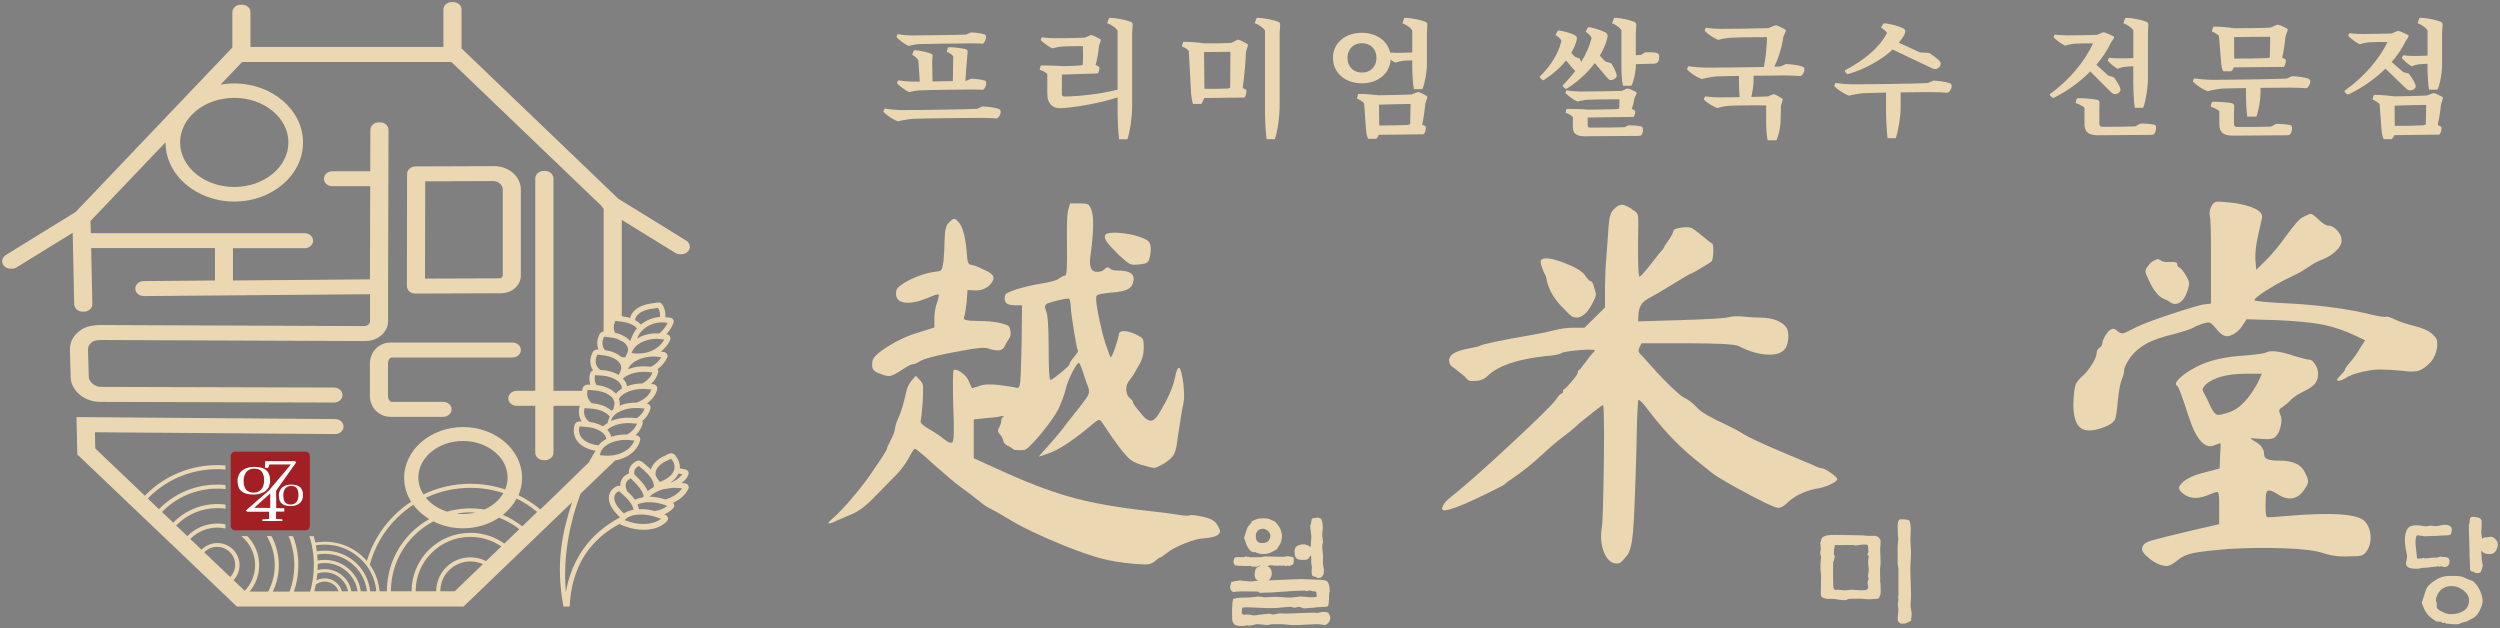 <svg fill="none" height="105" viewBox="0 0 418 105" width="418" xmlns="http://www.w3.org/2000/svg" xmlns:xlink="http://www.w3.org/1999/xlink"><rect x="0" y="0" width="418" height="105" fill="#808080" stroke="none"/><clipPath id="a"><path d="m.355.338h417.289v104.322h-417.289z"/></clipPath><g clip-path="url(#a)"><path d="m69.44 49.083h.19.014l13.987-.049c.923.014 1.79-.28 2.438-.833.655-.56 1.015-1.316 1.015-2.121v-14.395c0-2.156-1.994-3.907-4.446-3.907l-13.17.049c-.768 0-1.402.567-1.402 1.246l-.035 18.764c0 .336.155.658.423.896.268.231.613.357.987.357zm1.656-18.764 11.345-.042c.895 0 1.621.637 1.621 1.407v14.395c0 .119-.056.231-.155.322-.077.063-.218.147-.458.14l-12.388.042.035-16.258z" fill="#ebd8b3"/><path d="m61.851 60.733v5.496c0 1.911 1.536 3.466 3.425 3.466h8.822c.775 0 1.409-.56 1.409-1.253 0-.693-.634-1.253-1.409-1.253h-8.611c-.254 0-.613-.378-.613-.959v-5.496c0-.588.366-.959.613-.959h20.195c.775 0 1.402-.56 1.402-1.253 0-.693-.627-1.253-1.402-1.253h-20.407c-1.889 0-3.425 1.554-3.425 3.466z" fill="#ebd8b3"/><path d="m114.946 79.629.106-.182c.106-.175.12-.385.035-.567-.091-.203-.289-.35-.542-.399l-.888-.175c0-.049.014-.091.014-.14.014-.672-.219-1.344-.712-1.954l-.141-.168c-.232-.266-.662-.329-1.028-.154l-.867.42c-1.078.525-1.832 1.309-2.107 2.191-.148-.154-.31-.308-.479-.455l-.853-.742c-.268-.231-.69-.392-1.029-.224l-.19.098c-.669.385-1.071.98-1.12 1.687-.007.098 0 .196 0 .294l-.148.063c-.698.322-1.149.882-1.262 1.582-.021.154-.028.308-.021.469-.183-.056-.38-.07-.556.014l-.198.098c-.676.371-1.092.966-1.155 1.666-.099 1.057.563 2.268 1.86 3.445l-.021.028c-2.206 1.141-5.278 3.326-7.293 7.219-.775 1.505-1.395 3.263-1.74 5.314-.564-6.49.881-12.316 2.452-16.509l5.778-5.552c2.002-.357 3.594-1.505 4.123-3.137l.063-.217c.049-.182.021-.378-.092-.539-.133-.196-.373-.322-.655-.343h-.021c.521-.483.923-1.057 1.134-1.715l.057-.217c.042-.147.014-.294-.049-.427.598-.511 1.057-1.141 1.289-1.869l.063-.217c.05-.182.015-.378-.091-.539-.113-.161-.303-.259-.522-.308.797-.553 1.396-1.274 1.677-2.15l.057-.224c.049-.182.014-.378-.092-.532-.134-.196-.373-.322-.655-.343l-.282-.021c.529-.483.93-1.064 1.149-1.729l.056-.224c.049-.175.014-.364-.085-.525.642-.469 1.156-1.057 1.494-1.736l.092-.21c.084-.189.077-.392-.021-.567-.12-.203-.338-.336-.613-.364l-.437-.049c.613-.462 1.113-1.05 1.466-1.722l.098-.217c.092-.189.085-.399-.014-.581-.106-.203-.324-.336-.578-.371h-.049c.43-.469.796-1.001 1.078-1.596l.106-.238c.091-.21.077-.434-.028-.623-.113-.189-.318-.315-.557-.343l-.761-.07c.07-.574-.021-1.176-.317-1.792l-.099-.182c-.261-.574-.768-.497-1.022-.455l-1.106.168c-1.536.231-2.692.931-3.171 1.911-.077.161-.134.322-.169.49-.338-.112-.698-.189-1.078-.245l-.317-.042v-16.117l8.949 5.517c.239.147.514.224.796.224.035 0 .071 0 .099-.007h.035s.056.007.085.007c.451 0 .88-.196 1.148-.525.219-.266.303-.595.247-.917-.064-.343-.268-.637-.592-.84l-11.352-7.002-26.213-25.128v-6.504c.014-.336-.134-.651-.409-.889-.261-.231-.613-.357-.987-.357-.035 0-.056 0-.092 0h-.021-.021c-.028 0-.056 0-.092 0-.775 0-1.402.56-1.409 1.246v6.259h-32.259v-5.811c.007-.336-.134-.658-.409-.896-.268-.231-.613-.357-.987-.357-.028 0-.056 0-.092.007h-.021-.014c-.028 0-.056-.007-.092-.007-.775 0-1.409.56-1.409 1.246v5.909l-26.199 27.495-11.69 7.212c-.317.196-.528.497-.585.84-.056.322.035.651.247.917.261.329.691.518 1.142.518.028 0 .049 0 .099-.007h.021s.07.007.099.007c.289 0 .564-.077.796-.224l9.372-5.776.254 11.951c.007.315.148.616.395.847.275.259.655.399 1.036.385.021 0 .042 0 .078-.007h.021c.042.007.077.007.12.007.402 0 .782-.161 1.043-.434.226-.231.345-.532.338-.84l-.197-9.361h20.696v5.426l-11.923.098c-.402 0-.782.154-1.043.427-.226.231-.352.525-.352.84.007.686.613 1.218 1.416 1.239h.183.021l37.629-.308v4.481c0 .224-.099.427-.282.588-.197.168-.437.252-.74.259l-44.266-.175c-1.839.056-2.734.511-3.509 1.176-.987.854-1.438 1.883-1.381 3.144l.134 4.614v.105c.282 2.122 2.41 3.795 4.869 3.809l39.165.112c.768 0 1.402-.56 1.402-1.246 0-.336-.148-.658-.416-.896-.261-.231-.613-.364-.98-.364l-38.946-.112c-1.092 0-1.952-.805-2.072-1.526l-.134-4.572c-.028-.651.183-.966.528-1.274.268-.231.507-.434 1.578-.469l43.992.175h.254c1.015 0 1.966-.343 2.692-.966.733-.637 1.127-1.477 1.127-2.381v-6.469l.049-17.105c.014-.077.021-.154.021-.224 0-.07 0-.133-.021-.21l.021-7.954c0-.336-.148-.658-.416-.896-.261-.231-.613-.357-.987-.357-.028 0-.063 0-.092 0h-.021-.021c-.028 0-.056 0-.092 0-.775 0-1.402.56-1.402 1.246l-.021 6.925h-6.335c-.775 0-1.402.56-1.402 1.253 0 .693.627 1.253 1.402 1.253h6.328l-.042 15.571-22.908.189v-5.398h11.993c.775 0 1.409-.56 1.409-1.253 0-.693-.627-1.253-1.409-1.253h-35.761l-.042-2.051 12.543-13.156v.042c0 5.44 5.158 9.872 11.493 9.872 6.335 0 11.493-4.425 11.493-9.872 0-5.447-5.158-9.872-11.493-9.872-.789 0-1.564.07-2.311.203l3.622-3.795h34.986l25.064 24.029c.085.189.219.357.395.497v18.337l-.014 2.192c-.275.049-.536.189-.663.448l-.112.231s-.022.063-.036.098c-.317.777-.324 1.547-.042 2.226-.359-.028-.782.105-.951.455l-.113.231c-.416.931-.395 1.869.056 2.64.035.063.077.119.12.175-.24.091-.43.259-.493.49l-.063.238c-.134.581-.092 1.155.092 1.68l-.31-.021c-.458-.035-.867.203-.965.567l-.064.238c-.014.077-.028.154-.035.231h-4.799v-35.505c0-.686-.627-1.253-1.409-1.253-.028 0-.063 0-.092.007h-.021-.021c-.028 0-.056-.007-.092-.007-.775 0-1.409.56-1.409 1.253v35.505h-3.1c-.775 0-1.402.56-1.402 1.253 0 .693.634 1.253 1.402 1.253h3.1v7.842c0 .686.634 1.253 1.409 1.253h.092.021.021.092c.775 0 1.409-.56 1.409-1.253v-7.842h4.418s-.021.049-.028.077l-.063.238c-.183.819-.035 1.61.388 2.289l-.204-.014c-.451-.028-.867.203-.972.567l-.063.238c-.204.903-.021 1.792.521 2.514.627.826 1.691 1.379 3.051 1.603-.028.042-.141.224-.317.511-.197.322-.472.798-.796 1.414l-5.827 5.678-2.304 2.212c-1.12-.945-2.346-1.743-3.643-2.381.381-.903.592-1.883.592-2.899 0-4.684-4.425-8.493-9.858-8.493s-9.858 3.809-9.858 8.493c0 1.442.423 2.801 1.163 3.991-1.022.665-1.973 1.442-2.854 2.317-2.206 2.191-3.721 4.81-4.545 7.59-.162-.189-.331-.371-.507-.546-2.199-2.184-5.243-3.032-8.097-2.535-.085-.364-.183-.721-.289-1.078h-.719c.134.406.239.812.338 1.218.021.084.042.168.056.259.021.091.035.175.056.259.07.336.12.672.162 1.008.014.091.021.175.035.266.014.091.021.182.028.273.035.343.056.686.07 1.029v.28.28c0 .371-.014.742-.042 1.106-.007.105-.014.203-.028.308 0 .105-.021.21-.028.322-.056.49-.127.973-.226 1.449-.042.21-.092.42-.141.63-.049.196-.099.392-.155.588h-2.72c.261-.735.451-1.491.578-2.268.035-.182.056-.371.078-.553.014-.154.035-.308.042-.462.035-.378.049-.756.049-1.141 0-.091 0-.189 0-.28 0-.112 0-.217-.007-.329 0-.105-.007-.217-.014-.322-.028-.385-.07-.763-.127-1.134-.014-.098-.028-.189-.042-.287-.014-.091-.035-.189-.056-.28-.148-.756-.366-1.498-.648-2.22h-.74c.345.84.606 1.722.761 2.619.021.098.035.196.049.294.021.098.035.203.042.301.056.406.085.819.099 1.232 0 .119.007.245.007.364v.035.35c-.014.665-.085 1.33-.204 1.974-.134.728-.324 1.428-.578 2.115h-2.819c.049-.105.106-.217.155-.329.359-.805.606-1.659.747-2.542.042-.245.07-.49.085-.742.014-.189.028-.371.028-.56 0-.084 0-.175 0-.266 0-1.722-.43-3.382-1.226-4.852h-.789c.867 1.449 1.332 3.116 1.332 4.852 0 .707-.077 1.4-.226 2.079-.092.399-.204.791-.345 1.176-.042.133-.099.266-.155.392-.113.266-.24.532-.373.791h-3.115c1.05-1.246 1.614-2.794 1.614-4.432 0-1.827-.705-3.543-1.987-4.852h-1.015c.162.133.317.273.472.42 1.191 1.183 1.846 2.759 1.846 4.425 0 .84-.162 1.652-.479 2.395-.289.7-.719 1.351-1.254 1.911l-1.874-1.785c.648-.686 1.008-1.575 1.008-2.521s-.388-1.911-1.085-2.604c-1.445-1.435-3.791-1.435-5.243 0-.007.007-.021.021-.028.028l-1.874-1.785s.042-.049.063-.07c1.226-1.225 2.847-1.834 4.453-1.834.451 0 .909.049 1.353.147v-.693c-2.205-.434-4.587.203-6.293 1.897-.028.028-.049.049-.077.077l-1.874-1.785c.042-.042.077-.077.12-.119 1.867-1.855 4.327-2.787 6.779-2.787.451 0 .909.028 1.353.098v-.686c-3.058-.399-6.271.56-8.618 2.899-.042.042-.085.084-.127.126l-1.874-1.785c.056-.056.106-.112.162-.168 2.509-2.493 5.806-3.739 9.097-3.739.451 0 .909.021 1.353.07v-.679c-3.911-.385-7.955.903-10.943 3.872-.056.056-.113.112-.169.175l-1.874-1.785c.07-.07.141-.147.211-.217 3.15-3.13 7.286-4.691 11.422-4.691.451 0 .902.021 1.353.056v-.679c-4.749-.378-9.633 1.232-13.261 4.838-.078.077-.148.147-.218.224l-8.28-7.898-.063-2.71 40.151.301c.395.007.775-.14 1.043-.406.24-.231.373-.525.373-.833s-.12-.609-.345-.84c-.268-.266-.648-.42-1.043-.427l-42.864-.329h-.395l.134 6.238 26.678 25.429h37.91l18.138-17.44c-1.614 4.908-2.812 10.292-1.438 17.44h1.043c.373-8.464 5.116-12.056 8.35-13.821.099.098.233.182.395.238l.24.084c.218.091.444.161.662.231.923.294 1.853.441 2.72.441 1.557 0 2.931-.455 3.798-1.351l.127-.147c.134-.147.176-.343.127-.525-.057-.231-.254-.427-.543-.525l-.077-.028c.542-.231 1.035-.539 1.416-.938l.127-.154c.127-.147.176-.343.12-.532-.029-.119-.099-.224-.191-.308 1.078-.49 1.952-1.218 2.467-2.142l.098-.189c.092-.182.092-.392-.007-.567-.113-.21-.345-.343-.634-.364l-.458-.035h-.035c.401-.322.768-.686 1.036-1.113zm-75.778-63.266c4.996 0 9.055 3.34 9.055 7.45 0 4.11-4.059 7.449-9.055 7.449s-9.055-3.34-9.055-7.449c0-4.11 4.059-7.45 9.055-7.45zm-2.868 75.07c.775 0 1.55.294 2.135.882.571.567.881 1.323.881 2.121 0 .399-.077.791-.233 1.148-.134.329-.338.63-.585.903l-4.355-4.152s.014-.014.021-.021c.592-.588 1.36-.882 2.135-.882zm33.647-11.588c0-3.368 3.347-6.112 7.462-6.112 4.115 0 7.462 2.738 7.462 6.112 0 .693-.141 1.365-.409 1.988-1.846-.623-3.805-.945-5.813-.945-2.769 0-5.44.609-7.857 1.778-.535-.847-.846-1.799-.846-2.822zm8.702 9.242c-2.628 0-5.102 1.015-6.955 2.864-1.917 1.904-2.875 4.404-2.875 6.91h-3.453c0-3.522 1.381-6.833 3.89-9.333.965-.959 2.05-1.743 3.206-2.345 1.452.728 3.143 1.148 4.947 1.148 2.269 0 4.362-.665 6.025-1.778 1.198.462 2.346 1.099 3.397 1.918l-2.502 2.409c-1.649-1.169-3.622-1.792-5.679-1.792zm-2.346-3.207c.775-.14 1.564-.21 2.346-.21.289 0 .578.014.867.028-.669.161-1.374.245-2.107.245-.381 0-.747-.021-1.113-.07zm4.707-.686c-2.079-.35-4.221-.231-6.257.35-1.459-.455-2.692-1.274-3.551-2.317 2.297-1.085 4.834-1.659 7.455-1.659 1.903 0 3.756.301 5.51.882-.676 1.162-1.783 2.121-3.157 2.745zm-14.664 1.435c.853-.847 1.776-1.589 2.755-2.233.698.938 1.607 1.75 2.664 2.394-1.071.602-2.072 1.351-2.988 2.255-2.635 2.619-4.087 6.105-4.087 9.809h-1.233c-.134-1.568-.676-3.109-1.621-4.446.761-2.857 2.262-5.552 4.51-7.779zm-13.811 12.232c.106-.364.19-.735.268-1.113.437-.343.965-.511 1.501-.511.62 0 1.24.238 1.719.707.268.266.458.581.578.917h-4.059zm4.622 0c-.134-.476-.388-.924-.761-1.295-.937-.931-2.354-1.113-3.474-.532.063-.378.106-.763.141-1.148.402-.133.817-.196 1.233-.196 1.022 0 2.043.385 2.819 1.162.571.567.937 1.274 1.085 2.009zm1.593 0c-.155-.875-.571-1.715-1.254-2.388-1.191-1.183-2.875-1.568-4.39-1.155.021-.35.028-.7.021-1.05.381-.084.768-.126 1.17-.126 1.48 0 2.868.574 3.918 1.617.881.868 1.402 1.967 1.564 3.102zm1.571 0c-.169-1.274-.74-2.507-1.726-3.48-1.149-1.141-2.678-1.771-4.298-1.771-.402 0-.796.035-1.184.112-.014-.336-.035-.672-.07-1.008.416-.077.839-.112 1.254-.112 1.818 0 3.636.686 5.024 2.066.585.581 1.05 1.246 1.388 1.953.099.21.19.427.268.644.127.336.218.679.289 1.029.035.189.07.385.092.574h-1.029zm1.564 0c-.07-.707-.247-1.4-.514-2.066-.085-.203-.169-.399-.275-.588-.077-.161-.169-.315-.261-.469-.31-.518-.691-1.008-1.142-1.449-1.825-1.813-4.355-2.514-6.722-2.107-.042-.336-.099-.672-.162-1.001.486-.084.979-.126 1.487-.126 2.311 0 4.482.896 6.123 2.521.254.259.493.525.719.805.092.112.176.231.261.343.092.133.183.266.268.406.705 1.127 1.135 2.394 1.254 3.739h-1.029zm14.135 0h-2.396c0-1.281.486-2.563 1.466-3.529.98-.973 2.269-1.463 3.558-1.463.719 0 1.431.154 2.1.455l-4.721 4.537zm5.243-5.041c-2.149-1.106-4.862-.763-6.659 1.029-1.113 1.106-1.67 2.563-1.67 4.012h-3.439c0-2.332.888-4.656 2.671-6.427 1.726-1.715 4.031-2.668 6.476-2.668 1.874 0 3.664.56 5.179 1.596zm6.06-5.825c-1.008-.791-2.1-1.428-3.241-1.911.965-.763 1.748-1.687 2.297-2.724 1.226.602 2.375 1.351 3.439 2.24zm16.637-12.281c-.444.196-.937.336-1.494.413-.592.084-1.233.091-1.938 0l-.239-.028.119-.448c.021-.084.071-.161.106-.238.071-.154.162-.301.275-.434.218-.266.514-.504.867-.707h.028v-.021c.169-.091.338-.175.521-.252.169-.07.36-.126.55-.182.056-.014.106-.042.169-.056.24-.035.465-.084.683-.14.113-.014.226-.035.339-.042.359-.035.726-.042 1.092-.014h.007l1.015.084c-.296.826-1.029 1.596-2.107 2.058zm2.445-4.684c-.275.63-.81 1.204-1.557 1.631-.303-.014-.599-.007-.888.014-.409.035-.811.098-1.191.189-.197.049-.388.105-.571.168-.056-.224-.148-.448-.282-.658-.028-.049-.042-.091-.07-.133-.085-.119-.176-.231-.275-.343-.014-.014-.028-.028-.042-.042.084-.07.169-.14.268-.203.197-.14.415-.273.662-.385.028-.014.056-.028.084-.042.071-.035.155-.056.233-.084.092-.035.183-.077.282-.105.289-.091.592-.161.909-.21.056-.014.106-.021.162-.028.07-.007.141-.014.218-.021.381-.042.761-.056 1.156-.021l.395.035.613.049c-.021.063-.064.126-.092.189zm-5.313.021c-.099.077-.19.154-.275.231v.007c-.225-.133-.472-.252-.733-.357-.472-.189-1-.329-1.564-.406-.169-.14-.331-.287-.451-.448-.381-.497-.507-1.106-.359-1.722l.035-.119h.063l.789.063.359.028c.352.028.691.084 1.015.168.035.014.077.021.119.035.035.007.071.021.106.028.232.07.444.154.648.252.282.133.536.294.747.469.021.021.042.035.071.063.119.105.218.217.303.336-.099.168-.177.343-.233.525l-.141.511c-.176.105-.338.217-.486.336zm5.419-1.127-.959-.077c-.549-.042-1.085-.021-1.599.056-.296.042-.592.105-.874.182-.106.028-.211.063-.317.091-.042.014-.092.021-.134.035-.148.049-.282.112-.423.168 0-.056-.007-.105-.021-.161.063-.175.162-.343.282-.504.084-.112.183-.217.289-.322.014-.014.021-.021.035-.035.303-.273.698-.504 1.149-.693.098-.042.204-.084.31-.119.676-.231 1.444-.35 2.241-.322h.281l1.015.084c-.211.595-.655 1.155-1.289 1.603zm2.417-4.81c-.332.924-1.219 1.771-2.516 2.212-.81-.014-1.593.091-2.29.308-.057.021-.113.035-.169.063-.127.049-.247.098-.367.147.014-.077.029-.161.036-.238.014-.245-.015-.49-.078-.735-.021-.07-.035-.147-.063-.21.049-.084.126-.161.197-.245.085-.098.169-.189.268-.273.091-.084.19-.161.296-.238.098-.07.204-.133.317-.189.077-.042.155-.091.239-.126.783-.378 1.776-.588 2.805-.56.106 0 .204 0 .31.007l1.015.084zm-1.515-1.001c-.923 0-1.804.161-2.565.469-.064-.315-.191-.623-.388-.91-.091-.133-.197-.259-.317-.385.183-.161.402-.308.641-.441.268-.147.557-.273.874-.378.719-.231 1.543-.343 2.382-.287h.056l.937.077h.071c-.254.721-.846 1.386-1.698 1.855zm3.164-4.397c-.346.616-.938 1.183-1.706 1.61l-.704-.056c-1.142-.091-2.234.098-3.157.462l.07-.154c.289-.658 1.022-1.204 1.931-1.554.606-.231 1.282-.378 1.973-.406.268-.007.528-.007.796.021l.797.084zm-1.755-1.008c-.613.259-1.297.385-1.994.406-.331.007-.663-.007-.994-.056-.056-.007-.12-.007-.176-.021l-.077-.014.183-.392c.035-.077.091-.154.141-.224.084-.133.176-.259.289-.378.077-.084.155-.168.239-.245.176-.154.367-.287.578-.413.127-.07.254-.133.388-.196.704-.336 1.536-.532 2.367-.525.19 0 .381 0 .571.028l.148.021.585.077c-.479.868-1.29 1.54-2.248 1.939zm2.142-4.796h.021l.648.063c-.338.707-.831 1.302-1.402 1.785-.838-.077-1.684.028-2.452.273-.162.049-.324.112-.479.175-.197.084-.381.175-.564.273-.07.042-.148.077-.225.119l.112-.259c.071-.154.155-.308.254-.455h.021s0-.035 0-.049c.106-.161.233-.308.36-.455.112-.119.239-.231.359-.343.085-.07.162-.147.247-.21.549-.406 1.205-.7 1.881-.84.218-.042.437-.07.662-.084.184 0 .36-.007.536 0zm-4.658-.84c.346-.7 1.276-1.232 2.502-1.414l1.148-.175s.036 0 .057-.007l.098.175c.233.476.303.931.226 1.351-1.156.07-2.297.539-3.192 1.26-.254-.28-.578-.532-.958-.735.014-.154.049-.301.119-.455zm-2.367.714.19.028c.444.063.853.168 1.212.315.211.084.402.182.578.287.232.147.43.301.585.483-.071.084-.148.168-.212.259-.091.133-.176.266-.261.399-.084.14-.169.28-.232.427l-.324.742c-.042.091-.05.189-.057.287-.028 0-.056-.007-.084-.014-.338-.406-.818-.749-1.402-1.008-.332-.147-.698-.266-1.086-.35 0-.007-.014-.014-.014-.021-.028-.049-.042-.105-.07-.161-.197-.448-.197-.952 0-1.484.014-.049.028-.091.049-.14l.057-.154s.056-.021.098-.021h.028l.931.133zm-3.044 2.772s.021-.063.035-.091l.056-.154s.057-.021.099-.021h.035l1.128.154s.063.014.091.014c.148.021.289.049.43.084.176.042.345.091.5.147.198.133.423.245.67.35.084.035.162.063.246.098.275.196.494.42.634.665.015.021.029.042.043.07.049.098.091.203.113.308.07.294.035.602-.12.91l-.198.413-.098.21s-.113.049-.219.035l-.289-.042c-.042 0-.084-.007-.119-.014-.014 0-.029 0-.036 0-.31-.28-.697-.525-1.134-.714-.458-.203-.98-.343-1.543-.427l-.071-.014c-.077-.091-.148-.182-.204-.287-.021-.042-.049-.084-.064-.133-.218-.469-.218-1.008.008-1.568zm-1.107 2.913.056-.154s.056-.021.099-.021h.035l.105.014.656.091.14.021.219.028c.289.042.564.098.817.175.184.084.388.161.606.231.085.035.169.084.247.126.296.168.543.357.726.574.091.105.169.21.232.322.205.392.198.798 0 1.218l-.289.602c-.204-.119-.422-.231-.655-.329-.564-.238-1.205-.406-1.903-.469-.028 0-.056 0-.084 0l-.423-.035c-.099-.077-.19-.161-.275-.252-.105-.112-.204-.231-.275-.357-.303-.518-.303-1.148-.021-1.792zm-.317 3.375.035-.119h.063l.486.035h.035l.627.049c.05 0 .099.007.148.014.726.07 1.382.273 1.91.553.021.014.056.028.078.035.133.077.26.161.38.245.134.105.247.217.345.336.05.056.106.119.148.175.113.168.191.336.226.511v.329c-.099.056-.198.112-.282.175-.176.126-.338.266-.486.413-.071.077-.134.154-.198.231-.063-.077-.141-.147-.211-.217-.486-.448-1.149-.798-1.917-1.022-.246-.07-.5-.126-.768-.168-.119-.021-.239-.042-.366-.049-.282-.462-.373-.994-.247-1.54zm-.444 4.565h-.085c-.134-.126-.254-.245-.359-.378-.345-.455-.472-.994-.388-1.554.007-.056.007-.112.021-.168l.035-.119h.063l.916.07.24.021c.106.007.211.021.317.035.056.007.113.014.169.021.05.007.085.021.127.028.846.154 1.565.469 2.051.903.134.119.253.245.345.371.007.014.014.021.021.035.028.042.042.077.064.119.105.196.169.399.176.602 0 .133 0 .266-.043.406v.021l-.14.595c-.106.084-.205.168-.303.252-.106-.098-.219-.189-.339-.273-.31-.224-.669-.413-1.071-.567 0 0 0 0-.007 0-.542-.21-1.155-.343-1.804-.399zm-1.804 5.741c-.381-.504-.507-1.106-.359-1.729l.035-.119h.063l1.149.091s.049 0 .085.007c.719.063 1.367.252 1.902.525.05.021.106.049.155.077.134.077.268.161.381.252 0 0 0 .014-.007.014h.035c.063.049.12.098.169.147s.099.105.148.161.106.119.148.175c.127.189.211.385.247.581v.063c-.198.105-.388.217-.557.343-.007 0-.014.007-.021.014-.162.112-.303.245-.43.371-.106.098-.19.203-.275.315 0 .007-.014.014-.021.021-1.304-.147-2.304-.595-2.847-1.316zm12.402 5.832s0-.035 0-.056c.141-.686.768-1.365 1.684-1.806l.895-.42.078.084c.338.413.507.854.507 1.295 0 .14-.014.28-.049.413-.042.175-.12.336-.219.497-.331.574-.958 1.071-1.846 1.442l-.225.112c-.043.021-.085.021-.071.049l-.43-.49c-.021-.056-.049-.112-.077-.168-.071-.133-.148-.273-.233-.413-.042-.175-.049-.35-.021-.532zm-2.931-1.015.099-.049s.077.035.112.063l.853.742c.409.35.747.728 1.008 1.092.035.042.056.084.084.119.134.203.24.406.317.595.028.063.057.133.078.196v.014c.063.21.084.406.07.581 0 .063-.042.105-.063.161-.085.042-.176.091-.261.14-.254.154-.479.322-.683.497-.275-.609-.719-1.253-1.311-1.862l-.789-.805c-.036-.042-.085-.077-.134-.112-.028-.14-.043-.273-.035-.406.028-.406.253-.728.655-.952zm-2.065 2.969c.064-.399.317-.7.726-.889l.106-.042c.028.014.07.035.105.077l.79.812c.584.602 1.014 1.246 1.212 1.806.028.077.049.147.07.224-.021.042-.056.077-.077.112l-.064.119c-.5.084-.958.217-1.346.406-.289-.434-.676-.868-1.134-1.281l-.155-.14c-.205-.441-.289-.847-.24-1.204zm-1.931 2.191c.036-.406.268-.728.67-.945l.106-.049s.07.035.112.07l.557.497.282.252c.409.364.74.742.993 1.113.092.133.17.259.233.392.056.112.113.224.155.329.014.042.035.084.042.119.007.021.021.049.028.077.029.084.043.168.05.252-.155.028-.296.063-.437.098-.197.056-.388.112-.564.189-.218.091-.423.203-.599.329-1.099-.98-1.691-1.96-1.62-2.731zm2.713 4.173c-.042-.014-.084-.028-.126-.042-.233-.07-.473-.147-.705-.238-.021-.007-.035-.014-.056-.021l-.085-.035.141-.161s.056-.042.084-.07c.311-.301.846-.518 1.523-.63.021 0 .049-.007.077-.014h.035c.064-.007.12-.021.183-.028.085-.007.163-.014.247-.021.803-.056 1.734.042 2.671.322.12.035.239.063.359.105l.768.273c-.986.805-2.91 1.183-5.109.56zm4.066-1.855c-.747-.21-1.501-.315-2.219-.322-.155 0-.303.007-.451.014-.014-.105-.029-.21-.057-.322-.042-.154-.091-.308-.162-.469.014 0 .028-.014.049-.021.184-.084.388-.154.606-.21v.014c.015 0 .022-.014.036-.021.134-.035.275-.049.415-.07.106-.014.212-.035.332-.049.155-.014.317-.014.479-.014.571-.007 1.17.056 1.761.203.205.049.409.105.614.168l.331.112.366.126c-.493.42-1.226.728-2.1.854zm4.573-3.802c-.521.791-1.522 1.498-2.811 1.869l-.078-.028c-.838-.287-1.712-.42-2.536-.427.014-.014.021-.035.035-.042.303-.336.754-.623 1.275-.861.324-.147.677-.28 1.057-.378.367-.028.726-.084 1.078-.175.395-.042.797-.056 1.191-.021zm-1.874-.959s-.042 0-.063 0c.021-.014.042-.035.07-.049.592-.42 1.015-.91 1.261-1.456.015 0 .036 0 .057.007l.585.112c-.423.574-1.093 1.071-1.903 1.386z" fill="#ebd8b3"/><path d="m51.076 75.519h-11.768c-.402 0-.733.329-.733.728v11.693c0 .399.331.728.733.728h11.768c.099 0 .197-.021.282-.056.261-.112.451-.371.451-.672v-11.693c0-.399-.331-.728-.733-.728z" fill="#a21f24"/><path d="m50.647 83.068s-.085.469-.204.658c0 0-.247.427-.606.602-.028.014-.063.028-.092.042-.211.098-.437.175-.691.217-.141.021-.289.035-.458.035-.521-.007-1.177-.091-1.614-.56-.437-.469-.352-1.449-.352-1.449s.014-.189.106-.434c.063-.182.176-.399.352-.588.056-.056.113-.112.183-.161 0 0 .444-.35 1.12-.392 0 0 .831-.091 1.444.189 0 0 .388.182.578.518 0 0 .183.336.218.623 0 0 .049.56.014.707z" fill="#fff"/><path d="m47.525 85.54h-1.374v1.211l.465.035.585.042.021.287h-3.354l-.021-.273 1.149-.084v-1.19h-3.615c-.07-.042-.134-.077-.204-.112l-.063-.112 2.008-1.75.43-.371.106-.091 1.304-1.127.599-.714.444-.518 2.628-3.116h-3.608l-.169.567h-.564l.049-1.127 5.003.014.183.196-2.826 3.977-.395.56-.141.196.021 2.92 1.346.014v.581z" fill="#fff"/><path d="m40.204 81.969c-.141-.147-.24-.322-.31-.518-.233-.616-.169-1.344-.169-1.344s.056-.672.543-1.218c.092-.105.197-.203.331-.301 0 0 .134-.105.381-.217.261-.119.655-.259 1.127-.287 0 0 1.12-.119 1.952.245 0 0 .514.231.775.665 0 0 .247.434.289.805 0 0 .021.196.028.413.014.196.014.406-.007.49 0 0-.021.119-.056.266-.049.189-.12.441-.211.574 0 0-.338.553-.817.77-.359.168-.726.301-1.177.35-.155.021-.324.028-.5.028-.698 0-1.593-.112-2.177-.721z" fill="#fff"/><path d="m49.752 81.878c-.12-.294-.359-.455-.359-.455-.388-.238-.909-.161-.909-.161-.43.035-.705.336-.705.336-.106.105-.183.238-.247.371-.141.322-.162.651-.162.651v.119c0 .252.014.826.226 1.141.275.406.691.483 1.015.483.092 0 .176 0 .254-.021.197-.035.366-.126.521-.231.035-.021.063-.049.099-.084.169-.175.282-.441.282-.441.078-.161.127-.567.127-.567.021-.126-.007-.609-.007-.609-.021-.245-.134-.539-.134-.539z" fill="#a21f24"/><path d="m43.459 82.038c.303-.189.514-.672.514-.672.099-.203.169-.728.169-.728.007-.049.014-.133.014-.238 0-.238-.021-.546-.021-.546 0-.084-.028-.175-.042-.259-.056-.231-.141-.434-.141-.434-.162-.378-.486-.574-.486-.574-.521-.315-1.226-.21-1.226-.21-.247.021-.451.098-.606.182-.218.119-.345.252-.345.252-.092.084-.162.182-.226.287-.289.469-.324 1.029-.324 1.029s-.07 1.092.303 1.61c.028.035.056.07.085.105.338.406.81.504 1.198.518h.092c.437.007.754-.133 1.05-.329z" fill="#a21f24"/><path d="m43.614 83.907-1.12 1.001 1.973.014h.507-.507.444.077l.19.007v-.679-1.75l-1.05.938z" fill="#af1f23"/><g fill="#ebd8b3"><path d="m216.247 93.17c.014.063.029.126.05.182.021.063.028.126.028.203 0 .196-.007.357-.028.483-.021.126-.036.203-.05.238-.021.063-.098.119-.225.182-.127.063-.296.126-.522.182-.028-.021-.056-.042-.098-.063s-.092-.028-.141-.028c-.064.035-.113.063-.155.077s-.085.021-.12.021l-.282-.091-.465.035-.296-.035h-.183c-.035 0-.063.007-.085.028-.021.021-.028.042-.028.063l-.183-.091-.183.021h-.169c-.05 0-.092 0-.127-.021-.05 0-.099 0-.141-.007-.042 0-.085-.014-.12-.028-.028 0-.042 0-.063.007-.021 0-.036.007-.043.007-.028 0-.049 0-.077.007-.028 0-.049.007-.078.007-.028-.014-.042-.021-.056-.035s-.021-.028-.021-.035c-.021 0-.042 0-.049-.021 0-.014-.029 0-.064.035s-.084.07-.148.105c-.063.028-.12.042-.169.042h-.141c-.056 0-.12-.014-.197-.035-.078-.014-.141-.028-.198-.035-.056-.014-.091-.021-.105-.021-.035 0-.078 0-.12.021-.042.014-.092.021-.141.035-.063.021-.106.035-.141.035h-.063c-.036 0-.071 0-.113-.021-.035-.014-.07-.021-.092-.021-.035-.014-.063-.021-.084-.028-.021 0-.035-.007-.05-.007-.014 0-.021 0-.028.007 0 0-.014.014-.028.028-.028.014-.042.021-.063.028-.021 0-.036.014-.05.028-.063.035-.112.063-.148.084-.035.021-.063.028-.077.028l-.148-.035-.486.021c-.078 0-.134-.007-.184-.028-.049-.021-.084-.049-.112-.084-.028 0-.057 0-.092-.021-.035-.014-.077-.021-.127-.021-.112.021-.204.035-.289.035h-.606c-.126 0-.225 0-.317-.021-.197 0-.373 0-.521-.021-.148-.014-.275-.021-.374-.021-.098-.014-.183-.021-.239-.028-.064 0-.099-.007-.113-.007-.035-.063-.07-.112-.099-.154-.028-.042-.049-.084-.063-.119-.035-.049-.07-.098-.092-.147-.021-.049-.035-.091-.035-.133s0-.077.021-.126c.014-.049.028-.098.036-.147 0-.049 0-.098.021-.147.014-.049.021-.098.035-.147.035-.077.091-.133.169-.182s.176-.077.296-.077h1.134c.036 0 .078 0 .113-.007.035 0 .078-.028.134-.063.014-.014.028-.021.049-.028.022 0 .043-.014.064-.028.014-.014.028-.021.035-.028.014 0 .021-.007.035-.007s.028-0.0.036.021c.014.014.028.028.056.035 0 .021 0 .042.021.063.014.021.028.035.056.049.022-.028.05-.049.085-.063.028-.021.063-.028.106-.028.035.035.077.063.119.077.043.014.092.021.141.021h1.17l.782-.021s.036 0 .071-.007c.035 0 .084-.021.148-.049.035-.014.077-.021.12-.035.042-.014.084-.021.119-.021l3.143.056h.148c.063 0 .127-.014.204-.035.078-.014.134-.028.177-.035.042-.014.077-.021.105-.021.099 0 .191 0 .268.021.085.014.155.021.211.021.036.014.106.028.205.049.098.021.232.049.387.084zm6.201 10.04c0 .049-.007.112-.021.189s-.035.155-.07.239c-.028.084-.057.161-.078.224s-.042.126-.056.175c-.042.035-.085.063-.113.084-.028.028-.049.049-.063.063-.029.035-.057.056-.078.077s-.042.035-.056.049c-.028.014-.057.035-.078.049s-.042.035-.056.049c-.028.014-.056.035-.078.049-.021.014-.042.028-.056.028h-.268c-.042 0-.098 0-.169-.014-.07-.007-.141-.021-.211-.035-.162-.014-.296-.035-.402-.049s-.176-.028-.225-.028c-.226 0-.501.007-.832.028-.331.014-.712.035-1.141.049-.451.035-.839.056-1.17.063s-.606.014-.832.014c-.183 0-.345 0-.507-.014-.155-.007-.31-.021-.458-.035-.162-.014-.338-.035-.514-.049-.177-.014-.374-.035-.585-.049h-1.663c-.043 0-.099.007-.169.028-.071.014-.141.035-.212.049-.042.014-.084.028-.12.035-.035.007-.07.014-.098.014h-.451c-.057 0-.106 0-.148-.014-.035-.007-.071-.014-.099-.014-.331-.035-.571-.056-.733-.077-.155-.014-.267-.028-.324-.028-.056 0-.162.007-.303.028-.141.014-.282.049-.416.098-.077.014-.148.035-.211.049-.07.014-.12.028-.169.028-.063.014-.106.028-.148.028h-.099c-.105 0-.197 0-.282-.014-.084-.007-.155-.021-.211-.035-.134.049-.268.084-.402.098-.133.014-.246.028-.338.028h-.289c-.063 0-.12 0-.19-.014-.07-.007-.134-.021-.19-.035-.134-.014-.24-.035-.324-.049-.085-.014-.134-.028-.148-.028-.134-.098-.247-.203-.325-.301-.084-.098-.14-.21-.169-.322-.042-.098-.07-.238-.077-.414-.007-.175-.014-.378-.014-.616v-.84c0-.259.007-.476.021-.665 0-.203.014-.406.035-.616s.064-.42.127-.637c.092-.014.19-.035.303-.063s.24-.056.366-.091c.064 0 .127 0 .191-.014.07-.007.134-.014.19-.014s.113 0 .169-.014c.049-.007.106-.014.169-.014h.515c.148 0 .331 0 .542-.014.211-.007.458-.028.74-.063.12 0 .24-.007.345-.028.113-.014.212-.028.303-.028.092-.014.169-.028.233-.035.07-.007.127-.014.169-.014.056 0 .141.007.247.028.105.021.232.035.38.049.134.035.247.049.324.049h.19l1.685-.077c.183 0 .387.007.62.028.232.014.493.035.775.049.268.035.486.049.641.049h.282c.134 0 .282 0 .437-.014.155-.007.338-.028.549-.063.106 0 .198-.007.282-.028.085-.014.162-.028.233-.028.056-.014.113-.028.169-.035.049-.007.099-.014.148-.014.134 0 .289.007.472.028.183.014.381.035.606.049.226.035.402.049.529.049h.662c.106 0 .197-.007.282-.028.084-.014.155-.035.211-.049 0-.182-.007-.336-.021-.462s-.028-.21-.042-.266c-.028-.049-.057-.091-.092-.126-.028-.035-.063-.049-.113-.049h-.19s-.07 0-.134-.014c-.07-.007-.141-.028-.211-.063-.042 0-.085-.007-.127-.021-.035-.014-.063-.028-.078-.028-.028-.014-.056-.028-.077-.035s-.042-.014-.056-.014c-.043 0-.092.007-.134.028-.043.014-.085.028-.113.028-.042.014-.085.035-.12.049-.035.021-.077.028-.127.028-.049 0-.098 0-.155-.014-.056-.007-.112-.035-.155-.084h-.225c-.197 0-.409.007-.648.028-.24.014-.501.028-.79.028-.282.014-.592.035-.923.063s-.683.042-1.057.063c-.761.07-1.43.112-2.001.14-.571.028-1.05.035-1.437.035-.092.021-.163.028-.226.028h-.134c-.077 0-.134 0-.169-.014-.035-.007-.063-.035-.077-.084-.029-.014-.057-.035-.078-.063-.021-.021-.042-.035-.056-.035h-.092s-.021-.007-.021-.028l-2.72-.028c-.056 0-.12 0-.176.014-.064.007-.12.014-.183.014h-.339c-.119.014-.232.035-.345.049s-.211.035-.303.049c-.092-.035-.162-.077-.225-.126-.064-.049-.113-.119-.155-.203-.043-.07-.078-.126-.099-.189-.021-.056-.035-.112-.035-.161v-.21c0-.077.014-.161.042-.266 0-.035.007-.07.021-.112s.028-.084.042-.14c0-.049.007-.098.021-.147.015-.049.036-.098.071-.147.092-.014.197-.035.317-.063s.261-.056.43-.091c.063 0 .127-.007.19-.021.071-.014.134-.028.19-.028.057-.014.12-.028.177-.035.056-.007.112-.014.155-.014.042 0 .098 0 .169.014.07.007.141.021.211.035.078 0 .155.007.247.028.091.021.197.021.317.021.197.035.359.056.493.063s.247.014.338.014c.057 0 .148 0 .268-.014.12-.007.261-.028.43-.063.162-.014.303-.035.416-.049.112-.014.211-.028.303-.028.359 0 .761 0 1.212-.014.451-.007.937-.028 1.458-.063.585-.014 1.121-.035 1.607-.063s.916-.049 1.289-.063c.36 0 .67-.007.931-.028.26-.014.465-.021.62-.021.063 0 .141 0 .239.014.099.007.205.014.324.014.12 0 .261 0 .416.014.155.007.331.014.529.014.359.035.627.049.81.049h.317c.402 0 .74.028 1.008.077s.465.105.585.175c.133.133.239.336.324.616.084.273.12.63.12 1.064-.015.049-.029.098-.043.14s-.021.07-.021.084c-.014.035-.021.063-.021.091v.063c0 .084 0 .168-.014.252-.007.084-.014.168-.014.252v.476c-.014.084-.028.168-.035.252s-.015.168-.015.252c-.014.084-.028.168-.035.252s-.014.161-.014.224c-.028.049-.063.098-.099.14-.035.042-.077.07-.126.084-.064.014-.12.028-.184.035-.063.007-.119.014-.176.014-.211 0-.43.007-.655.028-.226.014-.465.035-.719.049-.317.035-.592.063-.831.091-.24.028-.444.035-.606.035-.176.014-.324.028-.423.035-.106.007-.183.014-.226.014-.063 0-.126-.007-.204-.028-.077-.014-.155-.049-.247-.098-.119-.049-.218-.084-.288-.098-.078-.014-.134-.028-.184-.028-.049 0-.098.007-.169.028-.07.014-.141.035-.211.049-.042.014-.085.028-.127.035s-.07.014-.099.014h-.246s-.036 0-.071-.014c-.028-.007-.056-.021-.091-.035-.078-.014-.134-.035-.169-.049-.036-.014-.064-.028-.078-.028-.197 0-.423.007-.684.028-.26.014-.563.042-.909.077-.176.014-.345.035-.507.049-.155.014-.303.028-.437.028-.134.014-.253.021-.359.021h-1.212c-.148 0-.282 0-.402-.014-.12-.007-.225-.014-.317-.014-.853-.035-1.508-.056-1.966-.077-.458-.014-.712-.028-.775-.028l-.564.049c-.042.07-.077.161-.098.287s-.036.273-.036.441c0 .084.007.154.022.21.014.056.042.112.091.161.042.035.092.056.148.077.057.014.127.028.212.028.119-.014.225-.028.317-.035.091-.007.169-.014.246-.014.043 0 .106.007.191.028.084.014.19.035.324.049.042.014.091.028.134.035.042.007.091.014.133.014.029.014.057.028.078.028h.268c.07 0 .148-.007.239-.028.078 0 .155-.007.247-.028.092-.014.176-.035.268-.049.437-.049.789-.091 1.064-.126s.472-.049.592-.049c.042 0 .098.007.155.028.063.014.134.035.225.049.028.014.064.028.099.035s.07.014.098.014h.134s.085 0 .155-.014c.078-.007.169-.028.289-.063.106-.035.205-.056.303-.077.099-.014.183-.028.261-.028l.923.028c.268 0 .613 0 1.022-.014.409-.007.895-.028 1.451-.063.543-.014 1.015-.035 1.438-.049s.775-.028 1.078-.028l.338.049h.134s.078-.028.134-.035.127-.021.204-.035c.12-.035.233-.056.339-.077.105-.014.204-.028.289-.028.133 0 .267.007.401.028s.268.049.402.098c.014.035.042.077.077.126.036.049.078.126.127.224.042.098.085.182.113.252.028.063.042.126.042.175zm-8.991-11.349c-.148.084-.31.175-.486.266s-.339.175-.501.252c-.183.084-.352.147-.5.182s-.275.056-.387.056h-.578c-.148 0-.254 0-.317-.021-.078 0-.141-.014-.205-.042-.063-.028-.112-.07-.148-.119l-.183.035c-.063-.049-.113-.091-.148-.119s-.07-.049-.091-.049c-.05.014-.092.021-.127.021h-.092c-.211 0-.416-.077-.606-.231-.19-.154-.359-.385-.514-.693-.014-.014-.036-.049-.064-.119-.035-.07-.07-.161-.12-.287-.035-.126-.091-.273-.155-.441-.07-.175-.148-.371-.232-.588.077-.259.155-.525.239-.805.085-.28.177-.553.282-.819.014-.077.05-.154.113-.252.064-.091.141-.196.24-.301.098-.098.176-.182.239-.259.064-.077.106-.147.134-.224l.078-.182c.197-.077.366-.14.507-.196.141-.056.254-.098.324-.14.113-.035.24-.07.388-.091.148-.028.317-.035.5-.035.282 0 .521.007.712.028.19.021.338.049.437.084.07.035.155.077.232.112.078.035.162.077.254.112.084.035.169.077.253.112.078.035.17.077.268.112.162.182.31.371.458.553.141.182.268.385.381.588.084.21.162.42.211.637.057.217.085.434.085.658 0 .224-.021.434-.064.63-.042.196-.105.385-.176.553-.035.063-.106.175-.204.343-.099.168-.24.399-.43.693zm-.817 4.005c0 .21-.029.392-.092.553-.063.161-.148.308-.261.441-.127.133-.268.231-.43.287-.162.056-.345.084-.556.084-.226 0-.423-.014-.606-.049-.184-.028-.324-.084-.437-.154-.162-.084-.282-.203-.36-.357-.077-.154-.119-.343-.119-.56 0-.287.028-.525.091-.728.064-.203.148-.357.261-.469.113-.112.275-.196.486-.252.212-.056.472-.084.782-.084.184 0 .353.028.508.091s.296.147.415.259c.099.126.177.266.233.427.056.161.085.329.085.518zm-.578-5.377c.077-.119.134-.224.183-.315.049-.084.084-.161.113-.224.014-.035.028-.091.035-.168.014-.077.021-.147.021-.224 0-.126-.035-.252-.099-.378-.07-.126-.169-.266-.31-.413-.134-.112-.282-.203-.429-.266-.148-.07-.296-.098-.444-.098-.078 0-.148.007-.226.028-.077.021-.148.042-.225.063-.05.028-.092.042-.12.056s-.064.028-.099.035c-.028.014-.042.021-.063.028s-.035.021-.05.035c-.014.021-.028.042-.049.063-.021.028-.035.049-.049.077-.021.028-.043.049-.057.077-.014.021-.028.042-.035.056-.077.112-.127.217-.148.322-.028.105-.035.21-.035.322 0 .224.021.406.056.553.036.147.099.273.184.371.077.112.183.189.324.238s.317.07.528.07c.176 0 .345-.021.515-.07.169-.049.324-.133.472-.238zm9.294 4.95c0 .126-.007.238-.028.343-.021.105-.035.203-.049.301-.036.035-.071.077-.092.112s-.049.07-.078.112c-.035.035-.07.07-.091.105-.021.028-.042.056-.056.084-.078.063-.163.105-.268.119-.106.021-.233.028-.381.028-.021 0-.049-.007-.063-.021-.021-.014-.035-.021-.05-.035-.028-.014-.049-.028-.063-.035-.021-.014-.035-.028-.049-.035-.078-.035-.148-.07-.226-.091-.07-.021-.148-.035-.225-.035-.078-.014-.134-.042-.176-.084-.043-.042-.071-.098-.085-.175-.035-.077-.056-.154-.063-.238 0-.084-.007-.182-.007-.294v-.294c0-.063 0-.133.007-.203 0-.077.021-.147.049-.224 0-.014 0-.035-.007-.077 0-.035-.014-.077-.028-.112 0-.049 0-.098-.021-.147-.015-.049-.022-.112-.022-.182-.028-.112-.042-.21-.049-.301s-.007-.175-.007-.252v-.154c0-.056 0-.098.021-.14 0-.028 0-.049-.007-.077 0-.028-.007-.056-.007-.091v-.203c0-.07-.007-.126-.028-.168-.021-.035-.035-.056-.049-.056h-.092c-.078.161-.148.287-.211.385-.071.098-.141.168-.212.203-.084.035-.19.063-.317.084s-.282.028-.465.028c-.296 0-.543-.028-.733-.077s-.331-.126-.416-.238c-.098-.098-.169-.252-.204-.455-.035-.203-.056-.455-.056-.763 0-.182.042-.35.127-.49.084-.14.232-.266.429-.378.127-.063.275-.112.444-.147.176-.035.374-.056.592-.056.085 0 .19.021.31.056s.254.084.402.147c.014.014.028.028.049.049s.043.035.085.049c.021.028.049.049.084.077.029.021.064.042.106.056.014 0 .021-.014.035-.035s.028-.077.057-.147v-.343c0-.133.014-.287.035-.469.014-.161.028-.294.035-.399.014-.105.021-.175.021-.21 0-.112-.007-.245-.028-.406s-.042-.35-.063-.574c-.036-.196-.064-.371-.078-.525-.014-.154-.021-.28-.021-.378v-.105s.014-.063.035-.105c0-.014 0-.021.007-.035 0-.014.014-.028.028-.035 0-.014 0-.028.022-.049.014-.021.021-.042.035-.063 0-.049 0-.098.007-.154 0-.056.014-.105.028-.161.014-.049.021-.098.028-.14 0-.042.014-.091.028-.14 0-.077.022-.14.057-.196s.077-.105.127-.14h.148c.063 0 .141-.014.239-.035.078-.014.148-.028.212-.035.07-.014.119-.021.155-.021.021 0 .049 0 .07.007.028.007.042.007.056.007h.134c.036.028.085.049.148.077.064.028.141.056.24.091.063.126.113.245.148.371s.07.238.092.35c.014.126.028.259.035.406.014.147.021.315.021.497 0 .077 0 .154-.021.238-.014.084-.028.182-.035.294-.022.133-.043.252-.043.343 0 .091-.007.161-.007.21s0 .14.021.266c.014.126.036.287.078.469 0 .084 0 .175.021.259.014.084.021.168.021.238 0 .014 0 .028-.007.049 0 .021-.014.035-.028.049 0 .028 0 .049-.021.07s-.021.049-.021.077c-.022.063-.043.112-.043.154s-.007.084-.007.119c0 .112 0 .245.007.399 0 .154.021.329.043.525 0 .098 0 .189.021.266.014.084.021.154.021.231.014.063.021.119.028.168s.007.084.007.112l-.021 1.092v.266c0 .077.014.154.035.231.035.245.078.49.127.742v.224z"/><path d="m314.448 99.081c0 .084 0 .154-.021.224-.014.07-.028.126-.042.175-.029.07-.064.154-.12.259-.049.105-.12.224-.197.364-.078 0-.184 0-.325.014s-.296.021-.479.035c-.211.021-.387.035-.542.042-.148 0-.275.007-.367.007-.077 0-.169 0-.275-.007-.105 0-.218-.021-.331-.042-.141-.014-.268-.021-.359-.035-.099-.014-.183-.014-.247-.014l-1.909.014c-.05 0-.106.007-.17.028-.056.021-.119.042-.183.077-.091.049-.162.077-.218.098-.05.014-.099.028-.134.028-.12 0-.24 0-.374-.007-.133 0-.26-.021-.394-.042-.409-.056-.719-.105-.944-.133-.226-.028-.353-.042-.395-.042l-.613.021c-.078 0-.155 0-.226-.007-.07 0-.133-.014-.19-.028-.035 0-.084 0-.127-.021-.042-.014-.091-.028-.148-.049-.063-.014-.133-.028-.197-.056-.063-.021-.141-.049-.218-.084-.05-.035-.099-.077-.127-.119-.035-.049-.064-.098-.092-.154-.028-.056-.042-.119-.042-.182v-.203l.042-2.836-.042-.714c-.028-.112-.042-.238-.049-.364 0-.126-.007-.266-.007-.42v-.476c0-.182.014-.385.042-.616.014-.217.028-.399.042-.532s.021-.217.021-.252c-.028-.035-.049-.07-.056-.105-.014-.035-.021-.077-.021-.119-.014-.035-.028-.07-.043-.112-.014-.042-.021-.084-.021-.133v-.196c0-.091.014-.189.043-.308.014-.105.028-.189.042-.252s.021-.105.021-.133c-.028-.014-.042-.042-.042-.098v-.196c0-.105 0-.196-.021-.273-.014-.077-.022-.133-.022-.168l-.021-.245.141-.294c0-.217.085-.406.247-.56.162-.147.423-.259.775-.329.134-.014.282-.028.451-.042s.359-.028.571-.028h.331c.12 0 .261 0 .43.007.169 0 .359.007.571.007.211 0 .444 0 .697.007.254 0 .536.007.839.007.592.021 1.043.035 1.36.035h.549c.05 0 .127 0 .226.014.098.014.211.021.345.035.12.021.226.035.324.042.099 0 .183.007.268.007l.987-.021c.119 0 .239.028.352.077.12.049.232.133.331.238.092.105.162.203.218.301.05.098.078.203.078.308 0 .049 0 .098-.007.147 0 .049-.007.105-.007.168s0 .126-.007.203-.007.154-.007.238c-.028.189-.042.329-.042.427v.672c0 .196.014.434.042.714 0 .147 0 .28.007.392 0 .112.007.203.007.273 0 .084 0 .14.007.182 0 .042.007.07.007.098s0 .056-.007.098c0 .042-.007.077-.007.112v.189c-.042.231-.064.413-.071.539-.007.126-.007.196-.007.21l.022 1.932v.189c0 .084.014.175.042.28 0 .119 0 .203.021.259.014.056.021.476.021 1.253zm-2.107-2.765c0-.049 0-.112.007-.203 0-.084.021-.196.049-.322.015-.105.029-.196.043-.273s.021-.14.021-.203c0-.07 0-.161-.021-.28-.014-.119-.028-.252-.043-.399-.028-.14-.042-.259-.042-.357v-.441c0-.084 0-.154.021-.224 0-.07 0-.147.021-.238.015-.084.036-.182.057-.287l-.042-.175s-.029 0-.043-.007c-.014 0-.021-.014-.021-.028-.014-.014-.021-.021-.028-.028 0 0-.007-.021-.007-.042-.014-.007-.028-.028-.042-.042s-.029-.035-.043-.063c.014-.07.043-.133.078-.189.028-.049.049-.084.07-.119s.029-.07.029-.105c0-.021 0-.056-.008-.098 0-.042-.007-.084-.007-.133 0-.056 0-.119-.007-.182 0-.063-.007-.133-.007-.196-.028-.14-.042-.252-.042-.329v-.14c-.042-.035-.077-.063-.106-.084-.035-.021-.07-.042-.105-.049-.05 0-.113 0-.176-.021-.064-.014-.141-.014-.219-.014-.12 0-.232 0-.345.014s-.226.021-.345.035c-.064.014-.127.021-.184.035-.056.014-.127.021-.204.035-.063 0-.134 0-.204.014-.071.014-.148.021-.226.035-.063-.021-.127-.042-.183-.063-.056-.014-.12-.028-.183-.028l-3.051.014c-.043.189-.071.343-.099.476-.028.133-.042.238-.042.322-.029.105-.043.203-.043.301v.301c0 .035 0 .077.007.119 0 .049.029.091.071.14 0 .035 0 .07.021.098.014.028.021.056.021.077.014.021.021.042.028.063 0 .014.007.035.007.042 0 .014 0 .035-.021.07-.014.035-.028.084-.042.154-.028.07-.042.133-.042.182v.133c-.029.056-.05.112-.071.154-.021.049-.035.084-.049.119-.028.049-.042.091-.049.133-.008.042-.008.077-.008.112v2.611c0 .497.008.889.029 1.169s.049.455.091.525c.043.07.085.119.134.147.057.028.12.042.197.042.043 0 .085 0 .127-.007.05 0 .085-.007.106-.007.042 0 .078 0 .106-.007.035 0 .063-.007.084-.007.043 0 .099 0 .176.021.078.014.177.021.296.035.12.021.219.035.303.042.085 0 .17.007.247.007h.204c.057 0 .12 0 .191-.021.105-.014.197-.021.289-.028.084 0 .162-.014.225-.028.049-.007.099-.021.141-.028.042 0 .063-.007.077-.007.092 0 .212 0 .353.021.141.014.324.021.528.035.183.021.353.035.501.042.148 0 .288.007.422.007l.691-.035c.063-.042.12-.084.155-.119.042-.035.077-.07.12-.105.014-.014.028-.042.049-.091.021-.042.028-.105.028-.175 0-.049-.007-.112-.021-.189-.014-.084-.028-.168-.042-.259-.028-.084-.042-.147-.042-.189v-.084s0-.077.007-.133c0-.049.021-.105.049-.168.014-.056.028-.112.049-.161.021-.042.035-.084.05-.119 0-.021 0-.049.021-.07.014-.021.021-.042.021-.049-.014-.035-.028-.056-.042-.07 0-.021 0-.049-.022-.07-.021-.021-.021-.049-.021-.084-.028-.049-.042-.084-.049-.119s-.007-.07-.007-.105zm7.138 7.506c-.077.042-.155.077-.225.105-.071.035-.134.063-.183.084-.05.042-.099.07-.134.091-.043.021-.071.035-.099.049-.162.049-.296.091-.423.105-.127.021-.232.021-.324.007h-.296c-.091-.049-.169-.105-.225-.168-.057-.056-.106-.105-.148-.147-.043-.042-.071-.098-.092-.168s-.028-.147-.028-.224v-.371c0-.147.014-.308.042-.49.014-.197.028-.344.042-.449.015-.105.022-.175.022-.217s0-.077-.007-.105c0-.035-.008-.063-.008-.091v-.175c-.042-.196-.063-.35-.07-.462 0-.112-.007-.182-.007-.224v-.154c0-.063.014-.14.042-.238.014-.077.028-.14.043-.175.014-.042.021-.063.021-.077l-.043-.49.043-.392v-4.32s0-.056-.007-.091c0-.035-.014-.077-.029-.126 0-.042-.007-.084-.021-.126-.014-.049-.021-.098-.021-.147-.028-.091-.042-.161-.049-.217-.007-.056-.007-.091-.007-.119v-3.053c0-.147.014-.308.042-.49.014-.182.028-.322.042-.427s.021-.175.021-.217c-.042-.224-.063-.455-.07-.693 0-.238-.007-.504-.007-.791-.014-.119-.021-.224-.021-.329v-.273c0-.119 0-.231.007-.343 0-.112.021-.224.049-.343.014-.091.042-.182.092-.266.042-.084.106-.168.183-.245h.691c.077 0 .148 0 .218.021.063.014.127.021.176.021.042.014.106.028.197.049.092.021.198.049.318.091.035.077.077.168.105.266.036.098.064.21.085.343.014.133.028.266.042.399.014.14.021.28.021.42 0 .077 0 .154-.007.217 0 .063-.007.133-.007.196v.392c-.014.119-.021.238-.028.35 0 .119-.007.231-.007.336v.616c0 .231.014.476.042.756.014.287.028.511.035.686.015.168.022.273.022.315 0 .168 0 .371-.022.595-.014.224-.028.497-.035.812-.028.329-.042.609-.049.84 0 .238-.007.427-.007.588 0 .245 0 .56.007.931 0 .371.021.791.049 1.26.014.511.028.945.035 1.309.015.364.022.665.022.903 0 .049 0 .105-.007.154 0 .049-.008.119-.008.196 0 .063.001.133-.007.217 0 .077-.007.154-.007.238-.028.182-.042.343-.042.476v.609c0 .084.014.168.042.245.014.133.029.245.05.35s.035.196.049.273c0 .063 0 .119.021.168.014.049.021.077.021.084 0 .078-.007.183-.021.302-.014.126-.028.266-.042.42-.028.14-.042.259-.042.35v.196z"/><path d="m409.936 88.481c0 .245-.022.441-.057.581-.035.14-.084.238-.148.287-.084.077-.204.119-.352.14s-.331.028-.557.028c-.148 0-.317 0-.507.021-.19.014-.402.028-.634.035-.247.028-.437.035-.564.035h-.381l-1.148.056h-.261c-.077 0-.141-.014-.204-.035-.134-.014-.247-.028-.338-.049-.092-.021-.17-.035-.233-.049-.07 0-.127 0-.169-.021-.035-.014-.085-.021-.141-.021s-.113.035-.176.105c-.064.07-.099.154-.113.266-.035.133-.056.273-.063.406 0 .133-.007.266-.007.385 0 .133 0 .287.007.462 0 .168.028.35.063.532.049.455.092.819.12 1.106.028.28.049.476.049.588 0 .021.007.042.028.042.022 0 .05.007.085.007h.437c.077 0 .148 0 .211-.021.064 0 .113 0 .148-.021.035-.014.071-.028.092-.056.014 0 .021 0 .035-.021.014-.014.021-.028.035-.035.021.028.05.049.071.063.028.021.042.028.056.028.021.014.042.021.064.028.021.007.042.007.063.007h.141c.056 0 .12 0 .197-.021.071 0 .155 0 .24-.021.084-.021.176-.021.275-.035.183-.014.352-.028.5-.035.148-.014.275-.021.387-.021l.071.021c.035 0 .084 0 .141-.007.056 0 .113-.021.176-.042.063-.014.12-.028.176-.049.057-.021.099-.035.141-.049.049 0 .092 0 .12-.021.028-.014.056-.021.084-.021.071.035.141.056.212.063.07 0 .127.007.176.007.233 0 .423.014.571.049.148.028.253.07.317.119.049.07.091.154.127.245.035.091.056.21.056.357l-.021.371c-.063.084-.12.161-.176.231-.057.07-.106.119-.155.154-.078.063-.148.105-.226.119-.07.021-.148.028-.218.028-.049 0-.099 0-.155-.007-.057 0-.106-.021-.155-.049-.064-.014-.12-.028-.169-.042-.05-.021-.092-.028-.127-.028-.028 0-.05 0-.078.007-.028 0-.056.014-.091.028-.021 0-.05 0-.085.021-.028.014-.056.021-.084.021l-.184-.091s-.112.049-.303.07c-.19.028-.472.056-.838.091-.183.028-.352.042-.507.063-.156.021-.289.028-.402.028-.113.014-.205.021-.275.028-.07 0-.127.007-.169.007s-.071 0-.113.007c-.035 0-.077.014-.113.028-.049 0-.098 0-.148.021-.049.014-.098.021-.148.021-.112.035-.204.056-.288.063-.078 0-.141.007-.177.007-.331 0-.62-.014-.873-.049-.247-.028-.437-.091-.571-.175-.148-.07-.254-.161-.324-.259-.071-.098-.099-.224-.099-.364 0-.077 0-.161.021-.259.014-.098.035-.217.071-.35.028-.119.049-.231.063-.329s.028-.175.028-.238c0-.049 0-.112-.021-.182-.014-.07-.028-.161-.035-.259-.275-1.148-.522-2.801-.042-3.928.5-1.162 1.966-.896 3.058-.714.035 0 .077.007.113.007.035 0 .098 0 .176-.007.077 0 .176-.021.289-.049.084-.014.169-.021.246-.035.078-.014.155-.021.233-.021.035 0 .091 0 .155.021.07.014.148.021.246.035.071.028.141.035.198.035h.12c.098 0 .211-.007.345-.028.127-.021.282-.042.451-.084.176-.035.324-.063.444-.091.127-.021.232-.035.331-.035.148 0 .289.014.423.042s.26.077.373.14.197.133.261.217c.063.084.092.189.092.315zm.838 15.9h-.423c-.077 0-.155 0-.232-.007-.078 0-.155-.014-.233-.028-.176-.014-.338-.028-.486-.042s-.296-.028-.437-.042c-.028-.049-.063-.091-.091-.119-.029-.028-.064-.042-.092-.042-.078.028-.141.042-.19.049-.05 0-.085.007-.12.007h-.12c-.049-.077-.106-.133-.176-.175s-.162-.056-.268-.056c-.049 0-.084 0-.106.007-.021 0-.042.007-.056.007h-.07s-.113 0-.282-.021c-.395-.238-.726-.462-1.001-.693s-.486-.448-.627-.658c-.176-.224-.324-.483-.458-.785-.134-.301-.261-.644-.388-1.036.127-.35.247-.714.367-1.085s.239-.749.366-1.141c.127-.273.317-.539.578-.791.261-.252.585-.497.98-.735.359-.238.732-.413 1.106-.525.38-.119.754-.175 1.134-.175h1.248c.077 0 .169.007.281.021.113.014.24.028.381.042.113.028.211.049.303.077s.183.056.261.077c.127.077.232.133.317.175.084.042.162.063.225.077.141.063.268.119.381.168.113.049.211.084.303.105.077.042.141.063.19.077s.078.021.092.021c.204.154.408.357.613.609.204.245.394.546.563.896.155.364.282.707.367 1.015.084.315.127.595.127.84 0 .224-.05.469-.141.735-.092.266-.219.567-.381.911-.19.336-.373.609-.556.805-.184.196-.367.336-.557.413-.063.028-.127.056-.197.098-.071.042-.148.077-.226.119-.077.042-.155.077-.225.119-.071.042-.127.077-.177.119-.063.042-.14.077-.239.105-.092.035-.211.063-.352.084-.141.028-.261.056-.353.091-.091.035-.162.063-.211.091-.127.063-.247.112-.367.147-.119.035-.232.049-.345.049zm2.051-4.047c0-.287-.078-.567-.226-.833s-.373-.525-.669-.77c-.296-.231-.613-.413-.944-.546-.332-.133-.677-.196-1.043-.196-.416 0-.783.063-1.107.196s-.592.308-.81.525c-.197.203-.366.448-.493.721-.134.273-.226.588-.275.945.049.112.092.217.127.329s.049.21.049.308c-.014.084-.028.154-.028.203v.105c0 .084.014.175.049.266.035.098.092.189.176.267.064.084.184.168.36.259s.387.189.634.301c.183.098.373.168.571.203.197.042.401.063.599.063.465 0 .881-.049 1.254-.154s.691-.252.958-.441c.261-.189.465-.435.606-.722s.212-.63.212-1.029zm1.888-4.635c-.077.049-.155.084-.232.105-.078.021-.155.028-.219.028-.063 0-.12 0-.169-.021-.042-.014-.092-.021-.127-.021-.042-.014-.077-.021-.105-.028-.036 0-.064-.007-.092-.007-.028-.014-.049-.035-.071-.056-.021-.028-.035-.049-.049-.056-.014-.028-.028-.042-.042-.056s-.021-.028-.021-.042l-.134.021c-.134 0-.233-.021-.303-.07-.071-.049-.113-.119-.127-.224-.028-.091-.042-.189-.042-.294v-.315c0-.049 0-.112-.007-.182s-.007-.154-.007-.245c0-.077 0-.168-.007-.273 0-.105-.007-.224-.007-.35-.029-.238-.043-.441-.043-.616v-.441c0-.259 0-.588-.021-.98-.014-.392-.028-.861-.042-1.407-.028-.518-.042-.987-.049-1.386 0-.406-.008-.742-.008-1.015.043-.042.071-.105.092-.203.021-.098.035-.231.049-.399 0-.154.014-.287.05-.399.035-.112.084-.21.169-.301l.373-.056c.155 0 .317.014.472.049s.318.07.473.105c.14.063.253.147.331.238.077.091.12.196.12.315v1.092l-.057.742c0 .049 0 .119.007.203 0 .084.021.182.05.287.014.119.028.217.042.301s.021.161.021.224c0 .042 0 .077-.007.105-.007.035-.014.077-.028.126 0 .042 0 .084-.021.126-.015.042-.022.098-.022.147-.042.119-.063.217-.07.301 0 .084-.007.147-.007.182v.609c0 .224.014.469.042.742.014.287.028.511.042.672.015.161.022.266.022.301v.252c0 .077.014.147.042.196.014.133.028.238.049.329.021.091.035.161.05.217 0 .063 0 .112.021.147s.021.07.021.105-.007.112-.028.217c-.022.105-.05.217-.092.336-.042.119-.085.231-.127.329-.049.105-.084.203-.127.294zm1.607-3.053c-.275 0-.515-.028-.705-.077-.197-.049-.359-.14-.493-.252-.183-.119-.317-.273-.395-.462-.077-.189-.12-.42-.12-.693 0-.182.022-.357.057-.518s.106-.301.197-.42c.078-.119.19-.21.324-.28.141-.07.296-.105.479-.105h.177c.077 0 .162-.014.253-.042.078-.014.141-.028.198-.042.056-.014.091-.021.119-.021.134 0 .268.035.416.105.141.07.282.175.416.301.12.147.211.287.282.42.07.133.105.28.105.441 0 .21-.035.406-.098.602-.064.196-.148.371-.254.525-.12.182-.261.315-.423.392s-.345.119-.542.119z"/><path d="m178.901 34.008h1.606c.776 0 1.248.056 1.424.175.169.112.352.399.549.861.437 1.239.388 3.795-.148 7.653-.288 1.841.071 2.759 1.093 2.759.585 0 1.021-.161 1.31-.483.289-.322.557-.357.804-.105.239.252.725.378 1.458.378 1.797 0 2.65.504 2.551 1.519-.099.735-.402 1.253-.909 1.554-.507.301-1.423.497-2.734.588-1.508.14-2.332.301-2.48.483-.247.14-.184 1.148.183 3.032.366 1.883.768 3.543 1.205 4.964.535 1.561.824 2.345.874 2.345.148 0 .401-.525.768-1.589.366-1.057.57-1.813.62-2.276.049-.273.239-.434.585-.483.338-.042.754 0 1.24.14s.958.336 1.423.588c.458.252.726.483.804.686.07.21.112.679.112 1.414 0 .966-.246 1.876-.725 2.724-.487.854-.811 1.414-.987 1.687-.169.273-.451.665-.839 1.176-.288.413-.415.917-.366 1.519.049.595.289 1.057.733 1.379.239.182.366.364.366.553s.388.735 1.163 1.652c.726.966 1.339 1.449 1.825 1.449s1.022-.525 1.607-1.589c1.261-2.114 2.064-3.928 2.403-5.447.535-2.71 1.021-2.388 1.458.966.099 1.148.134 1.918.106 2.311-.028.392-.162 1.162-.402 2.311-.197 1.239-.416 2.647-.655 4.208-.148 1.379-.352 2.325-.62 2.829s-.839 1.036-1.713 1.582c-.725.413-1.219.644-1.458.693-.247.049-.726-.042-1.459-.273-1.071-.231-1.945-.574-2.621-1.036-.973-.784-2.6-2.92-4.883-6.413-.191-.273-.423-.336-.691-.175-.268.161-.867.63-1.783 1.414-2.769 2.254-4.953 3.634-6.56 4.138l-1.459.483.656-.756c1.987-2.205 3.304-3.767 3.932-4.691 2.184-2.71 3.396-4.299 3.643-4.761.239-.462.239-.966 0-1.519-.198-.462-.465-1.232-.804-2.31-.338-1.078-.584-1.624-.725-1.624-.198 0-.557.518-1.093 1.554-.535 1.036-.902 1.968-1.092 2.794-.239.966-.655 2.094-1.24 3.382-.585 1.106-1.578 2.506-2.988 4.208-1.409 1.701-2.332 2.576-2.769 2.619-1.12.091-1.776 0-1.966-.273-.148-.14-.416-.301-.803-.483-.388-.182-.62-.462-.691-.826-.07-.371-.268-.721-.585-1.071-.317-.343-.352-.714-.113-1.106.24-.392.367-.756.367-1.106s.12-.56.366-.658c.099-.091.099-.14 0-.14h-.366c-.536.14-1.431.252-2.699.343l-1.895.21v6.483l3.791 1.722c4.664 2.163 8.744 3.732 12.239 4.726 3.496.987 7.752 1.757 12.755 2.311 2.529.273 4.326.504 5.39.686 1.071.182 1.698.217 1.896.105.197-.112.909-.042 2.149.21 1.24.252 2.044.665 2.403 1.239.366.574.55.973.55 1.204 0 .644-.874 1.036-2.622 1.176-.874.042-1.966.329-3.276.861-1.311.525-2.284 1.043-2.918 1.554-.726.553-1.141.826-1.24.826s-.387.203-.874.623c-.338.273-.69.434-1.057.483-.366.049-1.155.021-2.367-.07-2.093-.182-3.925-.483-5.504-.896-1.578-.413-3.629-1.127-6.158-2.135-4.08-1.652-7.237-3.172-9.471-4.551-1.459-.875-2.452-1.435-2.988-1.687-.535-.252-1.071-.609-1.599-1.071-1.311-1.057-2.431-1.904-3.354-2.549-.923-.693-2.481-2.002-4.665-3.935-1.846-1.701-2.84-2.507-2.988-2.416-.148.091-.507.679-1.092 1.757-.585 1.078-1.508 2.22-2.769 3.417l-2.84 2.899c-1.409 1.47-2.699 2.437-3.862 2.899-.725.322-1.479.644-2.262.966-1.12.553-1.627.686-1.529.413.05-.14.268-.371.656-.693.972-.826 2.184-2.115 3.643-3.865 1.458-1.743 2.621-3.312 3.495-4.691.239-.322.634-.896 1.17-1.722.535-.826.803-1.309.803-1.449 0-.14.204-.595.62-1.379.416-.784.655-1.449.726-2.002.07-.553.282-1.169.62-1.862.387-.826.824-2.317 1.31-4.481.099-.462.367-.987.804-1.582l.726-.826.655.693c.338.322.521.658.55 1.001.021.343.014 1.183-.036 2.514-.148 1.932-.267 3.046-.366 3.347-.099.301.387.756 1.459 1.379 1.071.623 1.867 1.162 2.402 1.617.874.693 1.382.826 1.529.413.191-.413.219-2.317.071-5.727-.099-3.998-.071-6.07.07-6.203.289-.14.74.014 1.346.448.606.441 1.008.931 1.205 1.484l.508 1.106 1.162-.343c.726-.322 1.882-.378 3.46-.175 1.579.21 2.516.357 2.805.448.148.042.282.014.401-.105.12-.112.205-.462.254-1.036.049-.574.085-1.323.106-2.24s.063-2.276.112-4.068l.071-6.343h-.944c-.775 0-1.304-.091-1.565-.273-.267-.182-.401-.483-.401-.896s.112-.686.331-.826c.218-.14.789-.371 1.712-.693 1.36-.413 2.769-.735 4.228-.966 1.459-.231 2.403-.504 2.84-.826s.775-.483 1.022-.483c.246 0 .338-1.575.289-4.726-.05-3.151 0-5.16.147-6.035l.367-1.309zm-19.385 2.584c.197-.021.416.126.655.448.726.644 1.212 2.325 1.459 5.034.049.917.12 1.505.218 1.757.099.252.268.406.508.448.436.042 1.162.322 2.184.826.972.413 1.494.826 1.564 1.239.071.413-.204.924-.838 1.519-.684.504-1.41.735-2.185.693l-1.31-.07-.148 2.002c-.148 1.337-.289 2.184-.437 2.549-.099.273.049.441.437.483.239.091.803.14 1.677.14 1.599 0 2.917.112 3.932.343.676.182 1.113.336 1.31.448.191.112.317.378.367.791.148.504.07.98-.219 1.414-.289.434-.535.861-.725 1.274-.339.735-1.241.854-2.699.343-.585-.231-2.016-.112-4.299.343-4.178.735-6.609 1.358-7.286 1.862-.437.273-.789.413-1.057.413s-.888.322-1.86.966c-.874.595-1.522.931-1.931 1.001-.408.07-1.029-.077-1.86-.448-.536-.182-.874-.427-1.022-.721-.148-.301-.169-.749-.07-1.344.098-.595.972-1.414 2.621-2.45s3.354-1.806 5.102-2.311l2.621-.826v-1.449c0-.966.148-1.862.437-2.688.289-.826.373-1.288.254-1.379-.12-.091-.768.119-1.931.623-1.459.595-2.685.84-3.678.721-.994-.112-1.494-.609-1.494-1.484 0-.413.084-.721.253-.931.169-.21.571-.518 1.205-.931 1.748-1.008 3.573-1.631 5.468-1.862.339 0 .571-.105.691-.308.12-.21.233-.7.331-1.484.099-1.148.155-2.388.183-3.725.022-1.33.254-2.205.691-2.619.388-.413.676-.63.874-.658zm19.166 13.345c-.246-.042-.824.049-1.747.273-.923.231-1.557.413-1.896.553-.19.182-.303.336-.324.448-.028.119.035.378.183.791.289.553.437 2.611.437 6.175 0 3.564.099 5.342.289 5.342s.775-.399 1.748-1.204c.972-.805 1.458-1.274 1.458-1.414 0-.231.254-.644.768-1.239.515-.595.719-.966.621-1.106-.099-.091-.303-1.092-.621-3.004-.317-1.904-.5-3.277-.549-4.103-.05-1.008-.169-1.519-.367-1.519zm6.413-9.445c-.338-.462-.451-.84-.324-1.141.119-.301.641-.448 1.564-.448s2.015.14 3.277.413c1.31.371 2.121.728 2.438 1.071.317.343.422.945.331 1.792-.099.854-.254 1.393-.472 1.624-.219.231-.74.371-1.565.413-.683.091-1.162.056-1.458-.105-.296-.161-.853-.609-1.677-1.344-1.071-1.057-1.776-1.813-2.114-2.276z"/><path d="m271.112 34.211c.338 0 .895.231 1.677.693.049.049.12.112.218.21.536.231.825.588.874 1.071s.049 1.967 0 4.446v1.722c0 2.667.099 3.963.289 3.9.19-.07.803-.756 1.825-2.065 1.022-1.309 1.642-2.079 1.86-2.311.219-.231.332-.378.332-.448s.267-.49.803-1.274c.535-.784.803-1.309.803-1.582 0-.182.374-.343 1.128-.483.754-.14 1.374-.14 1.86 0 .437.231 1.106.721 2.001 1.484.902.756 1.395 1.141 1.494 1.141s.155.217.183.658c.021.441.014.882-.035 1.344s-.113.756-.183.896c-.071.14-.656.525-1.748 1.169s-1.691.966-1.783.966c-.091 0-1.085.574-2.952 1.722-1.874 1.148-3.072 1.862-3.608 2.135-.726.371-1.254.735-1.564 1.099-.317.371-.522.917-.62 1.652l-.071 1.379 7.068-.21c4.714-.14 7.399-.301 8.054-.483.655-.182 1.494-.217 2.516-.105 1.021.119 2.015.175 2.987.175 1.847.049 3.178.532 4.01 1.449.387.462.542 1.148.472 2.072-.078.917-.352 1.589-.839 2.002-.634.553-1.648.756-3.058.623-1.409-.14-2.868-.595-4.369-1.379-.584-.322-3.452-.483-8.596-.483h-7.653l-.366.693c-.148.273-.184.518-.113.721.07.21.331.518.768.931l2.114 2.345c.824.917 1.712 1.827 2.657 2.724.944.896 1.592 1.435 1.93 1.624.825.371 1.649 1.015 2.474 1.932.725.686 2.304 1.582 4.735 2.689 1.071.504 2.029 1.022 2.875 1.554.852.525 2.783 1.435 5.792 2.724l5.757 2.416c.726.371 1.24.553 1.529.553.24 0 .719.238 1.424.721.704.483 1.078.84 1.127 1.071 0 .231-.38.532-1.127.896-.754.371-1.614.623-2.586.756-1.847.413-3.355 1.148-4.517 2.205-.634.644-1.163.966-1.607.966-.585 0-2.938-1.127-7.068-3.382-2.283-1.288-3.671-2.135-4.157-2.549l-1.966-1.589c-2.967-2.296-5.736-5.125-8.308-8.486-.338-.462-.641-.847-.909-1.169s-.5-.56-.69-.721c-.198-.161-.289-.217-.289-.175-.148.14-.268 3.011-.367 8.619-.197 6.896-.38 11.357-.549 13.38-.17 2.023-.501 3.354-.987 3.998-.585.735-.986 1.162-1.205 1.274-.218.112-.571.126-1.057.035-.775-.273-1.36-1.001-1.747-2.17-.388-1.169-.465-2.45-.219-3.83.099-.686.183-2.78.254-6.273.07-3.494.106-6.609.106-9.347s-.05-4.334-.148-4.796c-.148 0-.67.371-1.565 1.099-.902.735-1.522 1.232-1.86 1.484-.338.252-.754.609-1.24 1.071s-1.156 1.001-2.001 1.617c-.853.623-2.065 1.652-3.644 3.102-1.578 1.449-2.973 2.583-4.192 3.417-1.212.826-1.861 1.302-1.931 1.414s-.958.588-2.657 1.414c-1.698.826-3.086 1.47-4.15 1.932-2.093.875-3.277 1.197-3.573.966-.197-.091-.155-.364.106-.826.268-.462.62-.847 1.057-1.169 2.382-1.883 5.743-4.852 10.091-8.899s6.863-6.504 7.54-7.38c.535-.784.887-1.169 1.057-1.169.169 0 .253-.112.253-.343 0-.231.071-.371.219-.413.19-.091.62-.525 1.275-1.309.655-.784.987-1.288.987-1.519 0-.182.07-.308.218-.378.148-.07.5-.497 1.057-1.274.557-.784.958-1.288 1.205-1.519.24-.231.366-.392.366-.483-.148-.091-.591-.126-1.345-.105s-1.6.091-2.551.21c-.945.112-1.522.238-1.713.378-.387.231-1.268.392-2.621.483-4.665.504-7.871 1.589-9.618 3.242-.536.553-1.191.854-1.966.896-.487.049-.853.049-1.093 0-.239-.042-.535-.301-.873-.756-.684-.553-1.262-1.008-1.748-1.379-.585-.322-.867-.756-.838-1.309.021-.553.373-.987 1.056-1.309.585-.273 1.375-.504 2.368-.686.994-.182 1.564-.322 1.712-.413.388-.273 3.355-.896 8.893-1.862 1.36-.231 2.558-.483 3.608-.756 1.043-.273 2.149-.413 3.319-.413h1.677l1.677-1.652 1.748-1.722v-3.312c.049-2.255.084-3.445.112-3.585.021-.14.106-1.239.254-3.312.148-2.576.289-4.208.437-4.894.148-.686.416-1.169.803-1.449.437-.413.825-.623 1.163-.623zm-9.548 9.76c1.994.756 3.178 1.505 3.572 2.24.388.553.677.826.874.826s.388.413.585 1.239c.19.504.268.882.218 1.141-.049.252-.246.7-.584 1.344-.388.735-.769 1.274-1.128 1.624-.366.343-.789.588-1.275.721-.339 0-.635-.049-.874-.14-.247-.091-.655-.462-1.24-1.106-1.649-1.561-2.671-3.172-3.058-4.831-.099-.595-.205-.973-.332-1.141-.119-.161-.303-.588-.542-1.274-.247-.686-.247-1.106 0-1.239.535-.364 1.797-.175 3.791.588z"/><path d="m370.574 33.727c.317-.042 1.296.021 2.952.21 1.558.231 2.755.567 3.608 1.001.846.434 1.205.952 1.057 1.554l-.655 2.969c-.339 1.47-.486 2.78-.437 3.928l.148 1.722 1.606-1.589c1.071-1.057 2.164-2.366 3.277-3.928.874-1.197 1.543-2.044 2.001-2.549s1.029-.875 1.713-1.106c.288-.182.549-.217.761-.105.218.119.549.378.986.791.726.735 1.311 1.106 1.748 1.106.486 0 .972.273 1.458.826.487.553.726 1.106.726 1.652s-.303 1.127-.909 1.722c-.606.595-1.374 1.078-2.297 1.449-.825.322-1.614.749-2.368 1.274-.754.532-1.663 1.043-2.734 1.554-.824.364-1.761.854-2.804 1.449-1.043.595-1.91 1.148-2.586 1.652-.684.504-.973.805-.874.896.19.182 2.283.371 6.264.553 5.151.322 9.499.917 13.043 1.792 1.6.371 2.488.504 2.664.413.169-.091.669.056 1.494.448.824.392 1.931.756 3.319 1.106 1.381.343 2.367.791 2.952 1.344.388.371.634.665.726.896.099.231.12.665.071 1.309-.148.966-.487 1.771-1.022 2.416-.684.735-1.325 1.218-1.931 1.449-.606.231-1.543.252-2.805.07-1.409-.14-2.6-.21-3.572-.21-.825-.042-1.882.077-3.171.378-1.29.301-2.199.63-2.734 1.001-.486.322-.909.483-1.276.483-.366 0-.267-.273.289-.826.557-.553.839-.91.839-1.071 0-.161.303-.588.909-1.274.606-.693 1.156-1.47 1.642-2.345l.803-1.239-1.459-.693c-1.895-.917-3.777-1.561-5.651-1.932-1.867-.364-4.531-.623-7.977-.756l-4.735-.14-.726 1.106c-.387.595-.888 1.071-1.494 1.414s-1.155.406-1.641.175c-.388-.182-.853-.623-1.389-1.309-.436-.504-.753-.784-.944-.826-.197-.042-.535 0-1.022.14-.725.231-1.289.462-1.677.693-.387.231-1.409.574-3.058 1.036-2.135.504-3.742 1.057-4.806 1.652-1.071.595-1.944 1.337-2.621 2.205-.726 1.057-1.092 1.792-1.092 2.205s-.134.945-.402 1.582c-.267.644-.486 1.841-.655 3.585-.169 1.75-.331 2.78-.472 3.102-.338.595-1.128 1.092-2.368 1.484s-2.219.448-2.952.175c-1.262-.553-1.797-2.276-1.607-5.174.099-1.239.219-2.037.367-2.381.147-.343.458-.749.944-1.204.683-.595 1.275-1.309 1.783-2.135.507-.826.768-1.47.768-1.932 0-.322.155-.595.472-.826.317-.231.472-.483.472-.756 0-.322.183-.77.549-1.344.367-.574.691-.91.987-1.001.289-.14.606-.049.951.273.338.322.656.462.944.413.289-.042 1.043-.392 2.262-1.036 1.163-.553 3.059-1.267 5.687-2.135 2.621-.875 4.467-1.421 5.539-1.652l1.24-.14v-9.277c0-3.193-.064-4.999-.183-5.412-.12-.413-.036-.938.253-1.582.24-.462.522-.714.839-.756zm12.789 25.724c1.557.462 2.481.686 2.769.686.289 0 .592.231.909.693.318.462.501.987.55 1.582 0 .735-.183 1.323-.55 1.757-.366.441-1.035.889-2.001 1.344-.923.462-1.606.917-2.043 1.379s-.902.854-1.388 1.176c-.289.182-.465.343-.508.483-.049.14 0 .392.148.756.24.413.282 1.036.106 1.862-.169.826-.472 1.449-.909 1.862-.338.371-1.163.483-2.48.343-1.121-.091-1.678-.112-1.678-.07s.191.182.585.413c1.121.595 1.677 1.337 1.677 2.205 0 .413.191.7.585.861.388.161 1.071.238 2.044.238 2.135 0 3.523.623 4.15 1.862.388.735.585 1.267.585 1.589 0 .322-.197.756-.585 1.309-1.162 1.792-2.72 2.045-4.665.756-.634-.413-1.092-.588-1.388-.518s-.437.427-.437 1.071c-.098 2.115-.028 3.242.219 3.382.19.049 1.31-.021 3.354-.21 7.624-.644 11.972-.322 13.043.966.585.686.888 1.54.909 2.549.021 1.008-.254 1.883-.838 2.619-.247.273-.522.448-.839.518s-.958.105-1.931.105c-1.557.091-3.016-.091-4.376-.553-1.212-.413-3.354-.679-6.412-.791-3.058-.112-6.145-.084-9.252.105-2.868.231-4.862.462-5.976.686-1.12.231-2.043.665-2.769 1.309-.824.686-1.529.966-2.114.826-1.071-.182-2.163-.826-3.276-1.932-.437-.504-.536-.966-.289-1.379.148-.371.641-.679 1.493-.931.853-.252 2.925-.77 6.23-1.554l5.031-1.169v-2.689c.049-1.792-.049-2.689-.289-2.689s-.803.182-1.677.553c-1.649.686-3.037.574-4.151-.343-.584-.504-.732-.945-.436-1.309.634-.966 2.135-1.722 4.516-2.276l2.114-.553.071-2.002c.098-1.379.12-2.1.07-2.171-.049-.07-.338.014-.873.238-.825.413-1.614.217-2.368-.588-.754-.805-1.445-2.191-2.079-4.173-1.071-3.312-1.698-5.013-1.895-5.104-.585-.273-.148-.966 1.31-2.066.585-.413 1.24-.805 1.966-1.169 2.044-1.057 4.764-1.68 8.16-1.862 1.994-.182 3.108-.343 3.354-.483.775-.413 2.283-.252 4.517.483zm-23.246-15.858c.338-.182.556-.273.655-.273s.268.07.507.203c.198.231.705.322 1.529.273.825-.042 1.241.077 1.241.378s.098.469.289.518c.288.14.641.539 1.057 1.204.408.665.62 1.162.62 1.484 0 .413-.169 1.036-.508 1.862-.289.686-.683 1.162-1.169 1.414-.487.252-.973.217-1.459-.105-.289-.231-.634-.413-1.022-.553-.923-.371-1.776-1.4-2.551-3.102-.387-.784-.585-1.288-.585-1.519 0-.231.12-.504.367-.826.338-.462.683-.784 1.022-.966zm18.074 18.897h-2.621c-3.206 0-5.49.623-6.85 1.862-.246.322-.387.553-.436.693-.05.14.049.413.288.826.289.504.656 1.239 1.093 2.205.387.784.74 1.204 1.057 1.274s1.007-.077 2.078-.448c1.649-.553 3.228-2.205 4.736-4.964z"/><path d="m164.272 17.794c.888.021 2.156.21 2.685.399.211.084.359.252.359.483 0 .525-.359 1.008-.634 1.134-.55-.063-2.008-.105-2.678-.105-1.458 0-10.196.084-11.443.168-.571.042-1.84.252-2.41.42-.846-.315-1.769-.924-2.361-1.491-.084-.063-.106-.189-.063-.273l.19-.378c.824.147 1.924.231 2.699.252 1.395.021 11.253-.105 12.747-.21zm-1.924-12.372c.74.021 1.797.168 2.213.315.19.063.296.231.296.399 0 .546-.296 1.029-.508 1.176-.422-.063-1.712-.063-2.233-.063-1.1 0-7.498.084-8.463.126-.465.021-1.311.168-1.734.315-.697-.336-1.458-.903-1.966-1.428-.063-.063-.063-.168-.021-.231l.148-.315c.74.126 1.734.21 2.304.21 1.121 0 7.935-.084 9.161-.147zm-12.176 8.01c.74.126 1.733.21 2.304.21h1.311l-.233-3.564c-.19-.315-.613-.693-1.036-.924l.233-.63c.042-.084.106-.126.317-.126.761.063 2.051.336 2.621.588.191.084.275.21.233.42l-.064.987.064 3.228 3.396-.063.064-4.152c-.191-.273-.656-.588-1.078-.735l.169-.651c.021-.063.105-.147.338-.126.761 0 2.135.168 2.72.357.19.063.275.21.254.441l-.085.966-.296 3.837h.19l.782-.336c.74.021 1.79.147 2.234.294.169.063.296.231.296.42 0 .525-.317 1.008-.528 1.134-.423-.042-1.713-.042-2.241-.042-1.078 0-7.427.084-8.4.147-.465.021-1.31.168-1.733.294-.698-.336-1.459-.903-1.966-1.407-.063-.084-.063-.168-.021-.252l.148-.315z"/><path d="m185.391 3.131c.042-.084.105-.147.317-.147.993.042 2.614.357 3.375.672.233.105.317.294.296.567l-.085 1.281v12.393c0 1.386-.296 3.963-.803 5.391h-1.374c-.148-.777-.254-3.648-.254-4.635v-2.366c-2.79.903-6.398 1.554-8.864 1.764-.296.021-.613.042-.825.042-.993 0-1.663-.546-1.937-1.428-.085-.231-.127-.651-.127-1.113v-3.186c-.296-.294-.761-.546-1.269-.693l.127-.588c.021-.084.106-.147.254-.147.782 0 2.656.042 3.375.126.803 0 2.551-.063 3.058-.126l.381-.084c.063-.567.063-2.577.021-3.144-.951 0-2.91.021-3.404.063-.443.021-1.204.168-1.733.315-.676-.357-1.311-.819-1.818-1.281-.085-.084-.085-.168-.063-.273l.19-.315c.592.126 1.543.168 2.072.168.803.021 4.178-.042 5.066-.084l.888-.378c.127-.063.296-.063.444 0 .317.126.972.441 1.247.609.106.063.127.189.085.315l-.296.861c-.043.882-.317 2.437-.55 3.144l.465.252c.106.042.169.147.169.273 0 .357-.127.735-.275.903l-5.996.189v3.249c0 .273.127.42.423.42 2.431-.021 6.25-.441 8.885-1.155v-9.879c-.317-.483-.972-.945-1.733-1.239l.254-.735z"/><path d="m206.805 6.694c.127-.063.317-.063.465 0 .338.147 1.015.483 1.289.672.106.063.127.168.064.336l-.296.966c-.063 1.883-.296 4.236-.55 6.042l.423.21c.127.063.212.189.212.315 0 .462-.17.903-.339 1.071l-6.757.084c-.085.378-.254.672-.465.987h-1.375c-.169-.441-.253-1.071-.317-1.617l-.401-7.254c-.233-.294-.677-.567-1.142-.735l.169-.651c.021-.084.106-.126.254-.126.867 0 2.382.105 3.248.252 1.121.021 3.503 0 4.602-.084l.909-.462zm-5.426 8.157c1.142.021 2.953 0 3.883-.042l.423-.126.042-6.021c-1.395 0-3.058.021-4.411.042zm8.674-11.728c.043-.084.085-.147.296-.147 1.015.042 2.643.357 3.397.672.232.105.317.294.296.567l-.085 1.281v12.393c0 1.386-.296 3.963-.803 5.391h-1.374c-.148-.777-.275-3.648-.275-4.635v-13.541c-.296-.483-.972-.945-1.712-1.239l.253-.735z"/><path d="m234.745 3.131c.021-.084.105-.147.317-.147.972.042 2.572.357 3.29.672.233.105.317.294.296.567l-.063 1.239v5.286c0 1.218-.338 3.186-.761 4.152h-1.417c-.169-.672-.274-2.703-.274-3.522v-1.281c-.592 0-1.226.021-1.522.063-.339.042-.952.189-1.311.315-.275-.147-.529-.315-.782-.483-.148 2.311-2.156 3.942-4.813 3.942-2.804 0-4.834-1.785-4.834-4.257 0-2.472 2.03-4.194 4.834-4.194 2.424 0 4.305 1.365 4.728 3.312.402.021.825.042 1.184.042.55 0 1.628-.021 2.516-.063v-3.69c-.296-.462-.93-.924-1.649-1.197l.253-.756zm-4.602 6.546c0-1.491-1.015-2.458-2.424-2.458s-2.424.966-2.424 2.458c0 1.491 1.015 2.458 2.424 2.458s2.424-.945 2.424-2.458zm6.758 5.769c.127-.063.296-.063.444 0 .317.126.972.441 1.205.609.105.063.105.168.063.315l-.296.945c-.106 1.134-.275 2.409-.528 3.522l.401.189c.148.084.212.189.212.336 0 .483-.169.924-.381 1.092l-7.49.084c-.085.252-.233.462-.423.672h-1.353c-.169-.357-.296-.861-.338-1.344l-.339-4.614c-.274-.294-.739-.588-1.204-.777l.169-.651c.021-.084.105-.126.253-.126.825 0 2.368.126 3.206.231 1.269-.021 4.264-.063 5.49-.126zm-6.293 5.538c1.374 0 3.523-.021 4.728-.084l.444-.126.064-3.396c-1.649.021-3.671.063-5.278.126z"/><path d="m266.644 10.553c-1.162 1.554-2.72 3.018-4.622 4.236-.127.084-.233.084-.317.021l-.36-.336c-.084-.084-.084-.168.021-.273.74-.756 1.417-1.533 2.03-2.332-.085-.063-.169-.147-.233-.21l-1.332-1.554c-.909 1.176-2.135 2.261-3.607 3.207-.148.126-.233.126-.339.042l-.359-.315c-.106-.105-.106-.21.021-.315 1.86-1.869 3.101-3.963 3.523-5.916-.148-.315-.57-.714-.993-.945l.338-.651c.064-.084.148-.126.338-.105.825.126 2.065.504 2.572.777.212.126.317.294.317.462.022.21-.021.399-.063.525-.19.651-.486 1.323-.867 1.974l.634.672.783.273c.084.168.169.378.253.567.825-1.344 1.417-2.724 1.734-4.005-.148-.357-.571-.798-.994-1.029l.317-.651c.064-.105.169-.147.339-.126.887.168 2.156.588 2.684.903.191.126.317.294.317.462.021.21-.021.42-.063.546-.254.945-.655 1.911-1.226 2.85l.888.945 1.057.357c.296.483.655 1.197.782 1.596.127.336.106.546.042.672-.211.378-.782.588-1.099.483-.169-.063-.359-.273-.507-.441l-2.009-2.373zm5.637 10.383c.635 0 1.607.084 2.072.189.212.063.36.21.36.441 0 .525-.148.903-.275 1.029-.106.084-.254.126-.402.126l-9.182.063c-1.374-.021-1.874-.525-1.874-1.596v-1.638c-.275-.294-.719-.525-1.205-.672l.085-.525c.021-.084.105-.147.253-.147.783 0 2.657.042 3.376.126 1.219 0 4.051-.042 4.812-.084l.423-.084c.042-.399.064-1.239.042-1.554-1.331-.021-4.432.021-5.129.063-.487.021-1.332.147-1.896.315-.719-.357-1.395-.861-1.902-1.323-.106-.105-.106-.168-.064-.273l.148-.294c.655.126 1.67.21 2.199.21 1.057 0 5.89-.063 7.011-.105l.803-.357c.127-.042.275-.042.423 0 .296.126.93.378 1.184.525.106.084.127.21.063.357l-.338.714c-.042.504-.275 1.365-.444 1.764l.381.189c.126.063.211.147.211.273 0 .378-.148.735-.275.882l-7.681.105v1.26c0 .294.127.42.381.42 1.416.021 4.538-.021 5.785-.063l.677-.336zm2.791-12.204c.613-.021 1.522.021 1.902.105.254.063.423.252.444.483.043.483-.084.924-.253 1.092-.127.147-.402.231-.613.231l-3.037.084v.147c0 1.092-.339 2.731-.74 3.459h-1.417c-.169-.63-.253-2.184-.253-2.913v-6.399c-.275-.42-.888-.861-1.565-1.134l.275-.756c.042-.084.106-.147.338-.147.931.042 2.453.378 3.143.693.212.084.296.273.296.546l-.084 1.176v3.837l.887-.063z"/><path d="m298.671 10.707c.888.042 2.156.21 2.677.42.212.063.36.231.36.462 0 .525-.359 1.008-.634 1.134-.55-.063-2.009-.105-2.685-.105-.677 0-2.868.021-5.193.042v.861c0 .756-.169 1.848-.381 2.682 1.205-.021 2.283-.042 2.784-.084l.761-.315c.126-.063.317-.063.422 0 .339.147.973.504 1.205.672.106.084.106.168.064.315l-.275.882-.064 2.556c0 .966-.317 2.478-.697 3.228h-1.459c-.148-.609-.253-1.974-.253-2.682v-3.144c-1.755-.042-5.236 0-6.124.063-.55.021-1.543.189-2.043.378-.783-.315-1.586-.819-2.135-1.302-.106-.105-.127-.189-.085-.294l.19-.357c.761.105 1.727.168 2.424.168.486 0 1.832-.021 3.333-.042-.063-.714-.105-1.617-.105-2.163v-1.386c-1.818.021-3.355.063-3.82.084-.57.042-1.832.273-2.41.441-.845-.315-1.775-.945-2.36-1.491-.085-.084-.106-.21-.064-.294l.191-.357c.824.126 1.923.21 2.698.231 1.015.021 6.42-.042 9.922-.105.317-1.407.507-3.585.528-4.992-1.733-.021-5.151.042-6.06.105-.57.021-1.564.189-2.113.357-.762-.336-1.586-.882-2.136-1.407-.105-.105-.126-.168-.084-.294l.169-.336c.782.126 1.776.189 2.473.189 1.1.021 6.561-.063 7.998-.126l.994-.42c.127-.063.317-.063.444 0 .38.147 1.099.483 1.374.672.105.063.127.168.042.315l-.381.945c-.19 1.512-.782 3.501-1.5 4.929.486 0 .866-.021 1.078-.042l.909-.399z"/><path d="m323.277 13.473c.888.042 2.157.231 2.685.42.211.063.359.231.359.483 0 .504-.359.987-.634 1.134-.549-.063-2.008-.105-2.684-.105-.677 0-2.89 0-5.215.042v2.626c0 1.302-.38 3.837-.824 5.034h-1.367c-.106-.882-.254-3.312-.254-4.299v-3.333c-1.797.042-3.312.084-3.777.105-.571.042-1.839.252-2.41.42-.846-.315-1.776-.924-2.368-1.491-.084-.084-.105-.189-.063-.294l.19-.357c.825.147 1.924.231 2.699.231 1.395.021 11.253-.084 12.747-.21l.909-.399zm-14.776-1.533c-.064-.063-.043-.189.063-.231 3.312-1.722 5.764-3.9 6.941-6.189-.169-.294-.571-.672-.994-.903l.339-.588c.063-.105.169-.147.359-.126.93.105 2.41.504 2.974.819.253.105.38.294.38.525-.021.273-.084.441-.169.588-.254.441-.55.882-.909 1.302l3.502 1.617 1.586.105c.507.315 1.205.84 1.543 1.155.254.252.38.483.38.672-.021.42-.444.819-.824.861-.211.021-.529-.063-.761-.189l-6.462-3.081c-1.86 1.743-4.432 3.186-7.37 4.089-.127.042-.233.021-.296-.021l-.296-.399z"/><path d="m349.497 11.938c-1.67 1.701-3.734 3.228-5.996 4.362-.148.084-.275.084-.338.042l-.36-.357c-.084-.084-.105-.147-.021-.273 3.312-2.394 5.87-5.601 7.173-8.451-1.078-.021-2.593 0-3.015.042-.423.021-1.227.168-1.649.336-.656-.315-1.353-.84-1.839-1.302-.085-.105-.106-.189-.064-.273l.169-.294c.656.105 1.48.147 2.065.147.761 0 3.967-.042 5.003-.084l.867-.378c.148-.063.338-.063.486 0 .38.147 1.12.462 1.395.609.106.084.127.231.042.357l-.507.777c-.571 1.218-1.395 2.458-2.389 3.627l1.966 1.806.951.294c.36.441.804 1.176.973 1.575.148.336.169.567.084.735-.169.357-.718.588-1.099.462-.19-.063-.401-.252-.571-.42l-3.333-3.333zm8.358 8.724c.718-.021 1.775.063 2.262.168.232.063.38.21.38.441 0 .588-.19 1.008-.338 1.155-.106.084-.254.126-.423.126l-9.012.063c-1.586 0-2.199-.63-2.199-1.883v-2.724c-.338-.294-.909-.588-1.48-.777l.148-.63c.021-.105.127-.189.317-.189.888 0 2.474.126 3.143.273.254.063.381.21.381.504l-.022 1.113v2.353c0 .378.148.546.508.546 1.268.021 4.242-.021 5.489-.063l.846-.462zm-5.194-11.013c.508.084 1.163.105 1.713.105.507.021 1.494 0 2.318-.042v-4.635c-.296-.462-.951-.924-1.649-1.197l.233-.756c.042-.084.126-.147.338-.147.972.042 2.551.357 3.291.672.211.105.317.294.296.567l-.064 1.239v7.492c0 1.638-.317 3.837-.803 5.076h-1.395c-.17-.798-.254-3.312-.254-4.341v-2.598c-.529.021-1.078.042-1.353.084-.359.021-.951.189-1.29.336-.591-.357-1.12-.819-1.543-1.26-.084-.105-.105-.189-.042-.294l.19-.294z"/><path d="m383.236 12.737c.888.021 2.149.21 2.685.399.211.084.359.252.359.483 0 .525-.359 1.008-.634 1.134-.549-.063-2.008-.105-2.685-.105-.676 0-2.762.021-5.003.042v.882c0 1.113-.317 2.976-.697 3.921h-1.522c-.106-.735-.212-2.493-.212-3.291v-1.47c-1.895.021-3.523.042-4.009.084-.571.042-1.832.273-2.41.441-.846-.336-1.769-.945-2.361-1.512-.084-.063-.105-.189-.063-.273l.19-.378c.825.147 1.924.231 2.699.252 1.395.021 11.253-.105 12.747-.21l.909-.399zm-2.642 7.968c.74 0 1.776.084 2.262.189.232.042.38.21.38.42 0 .609-.19 1.008-.338 1.155-.106.105-.254.147-.402.147l-9.287.063c-1.543-.021-2.135-.63-2.135-1.89v-2.205c-.338-.294-.909-.588-1.459-.756l.169-.63c.022-.105.106-.189.296-.189.888 0 2.424.105 3.122.252.233.063.359.231.359.525l-.042 1.113v1.799c0 .357.148.525.529.525 1.353.021 4.411 0 5.7-.063l.846-.462zm-9.583-14.682c-.233-.294-.719-.588-1.184-.756l.169-.672c.042-.084.106-.147.275-.147.824 0 2.346.126 3.206.273 1.416 0 4.728-.021 6.144-.105l1.015-.441c.127-.063.296-.063.444 0 .359.126 1.057.441 1.332.609.106.063.106.168.063.336l-.338.945c-.106 1.155-.296 2.472-.55 3.585l.423.21c.127.063.19.147.19.315 0 .42-.19.861-.359 1.008l-8.357.084c-.064.252-.212.462-.423.651h-1.332c-.19-.336-.296-.819-.338-1.26zm2.55 3.774c1.607.021 4.179-.021 5.532-.084l.423-.105.063-3.459c-1.874 0-4.221.021-6.039.063z"/><path d="m398.844 11.476c-1.705 1.68-3.798 3.165-6.081 4.257-.169.063-.275.084-.338.042l-.359-.378c-.085-.084-.085-.168 0-.273 3.269-2.268 5.806-5.37 7.138-8.094-1.078-.021-2.579 0-2.995.042-.444.021-1.226.168-1.649.336-.676-.315-1.353-.84-1.832-1.302-.085-.105-.106-.189-.063-.273l.169-.294c.634.105 1.479.147 2.064.147.761 0 3.946-.042 4.982-.084l.888-.378c.127-.063.317-.063.465 0 .402.147 1.121.462 1.395.63.106.063.127.21.043.336l-.487.777c-.57 1.155-1.353 2.311-2.304 3.396l1.924 1.68.951.273c.36.462.825 1.155.994 1.575.148.315.19.546.127.714-.169.378-.719.588-1.079.483-.211-.042-.443-.231-.613-.399l-3.333-3.207zm9.288 6c-.106 1.092-.296 2.353-.55 3.396l.423.231c.148.063.211.168.211.315 0 .504-.169.924-.38 1.092l-7.512.084c-.084.252-.211.462-.423.672h-1.353c-.169-.357-.296-.861-.338-1.344l-.338-4.509c-.254-.294-.719-.588-1.184-.777l.169-.651c.021-.063.085-.126.254-.126.824 0 2.368.126 3.206.252 1.268-.021 4.284-.063 5.489-.147l.909-.357c.127-.042.296-.042.423 0 .338.147.994.441 1.226.609.106.063.106.168.064.315zm-7.73 3.564c1.374.021 3.565-.021 4.728-.084l.465-.126.063-3.291c-1.649.021-3.671.063-5.277.126zm1.437-11.79c.508.063 1.184.105 1.712.105.529 0 1.523-.021 2.34-.063v-4.215c-.296-.462-.951-.924-1.67-1.197l.254-.756c.042-.084.105-.147.317-.147.993.042 2.579.357 3.312.672.211.105.317.294.295.567l-.084 1.239v5.412c0 1.218-.317 3.165-.761 4.131h-1.416c-.148-.672-.254-2.703-.254-3.522v-.819c-.55.021-1.099.063-1.374.084-.36.042-.93.189-1.29.357-.592-.378-1.12-.84-1.543-1.281-.063-.084-.106-.189-.042-.273l.19-.294z"/></g></g></svg>